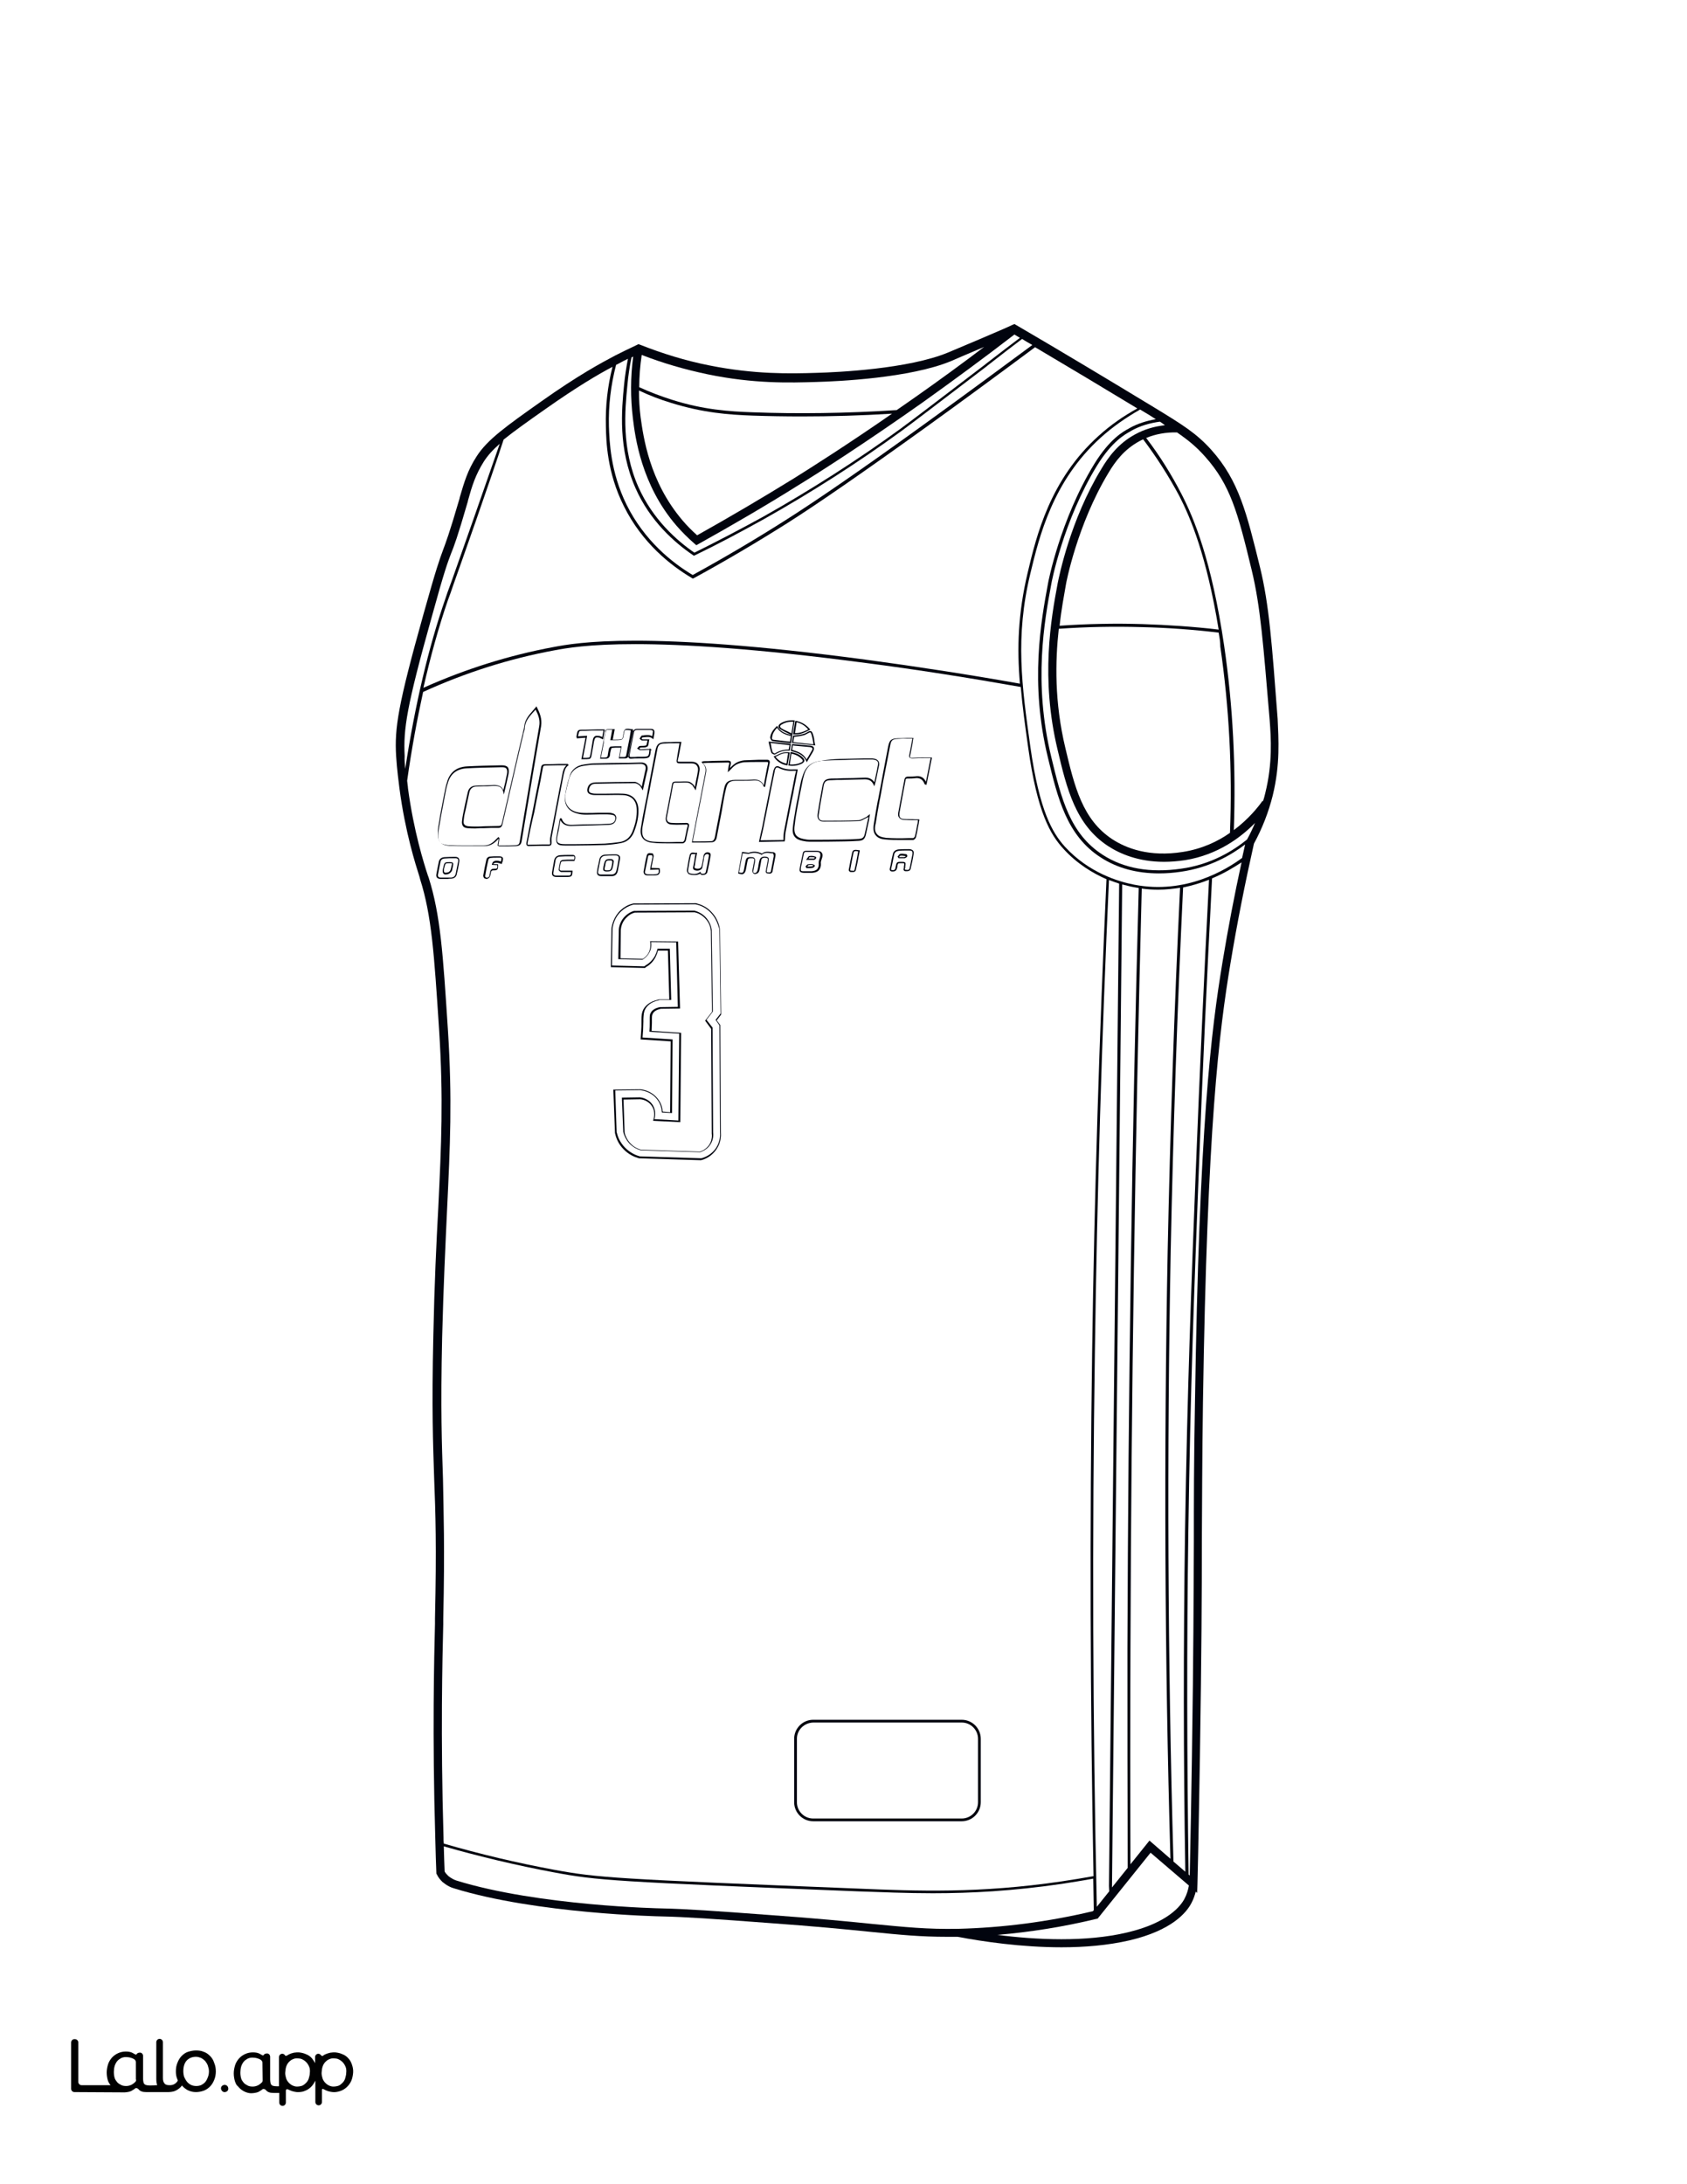 <?xml version="1.0" encoding="utf-8"?>
<!-- Generator: Adobe Illustrator 26.1.0, SVG Export Plug-In . SVG Version: 6.00 Build 0)  -->
<svg version="1.1" id="Layer_1" data-layer="Layer_1" xmlns="http://www.w3.org/2000/svg" xmlns:xlink="http://www.w3.org/1999/xlink" x="0px" y="0px"
	 viewBox="0 0 612 792" style="enable-background:new 0 0 612 792;" xml:space="preserve">
<rect x="0" y="0" width="612" height="792" fill="#808080" stroke="none"/>
<style type="text/css">
	.st0{fill:#01040E;}
	.st1{fill:#FFFFFF;}
	.st2{fill:none;stroke:#01040E;stroke-width:0;stroke-linecap:round;stroke-linejoin:round;}
	.st3{fill:#010101;}
</style>
<g id="Black">
	<rect id="black" x="21.5" y="23.4" class="st0" width="575.8" height="751.4"/>
</g>
<g id="Color">
	<path class="st1" d="M288.8,279.5l-0.2,0c-0.3,0-0.6,0-0.9,0c-1.8,0.1-3.5-0.2-5.1-1c-0.3-0.2-0.5-0.2-0.7-0.2c-0.1,0-0.1,0-0.2,0
		c-0.2,0.1-0.3,0.3-0.5,0.7c-0.1,0.3-0.2,0.6-0.2,0.9l-1.2,5.9c-0.8,3.9-1.5,7.8-2.3,11.6c-0.3,1.7-0.7,3.5-1.1,5.2
		c-0.2,0.7-0.3,1.4-0.5,2.1l8.3-0.1c0-0.3,0-0.6,0-0.8c0-0.8,0.1-1.5,0.2-2.2c0.7-3.8,1.5-7.7,2.2-11.4c0.3-1.7,0.7-3.3,1-5
		c0.3-1.4,0.5-2.7,0.8-4.1L288.8,279.5z"/>
	<path class="st1" d="M281.8,274.2c-0.2,0.1-0.3,0.2-0.5,0.2c1,1.3,2.5,2.2,4,2.5l0.6-3.8C284.4,272.9,283.1,273.5,281.8,274.2z"/>
	<path class="st1" d="M292.6,275.4c0.2-0.3,0.3-0.6,0.5-0.8c0.5-0.9,1-1.7,1.5-2.6c0.1-0.2,0.2-0.5,0.1-0.7
		c-0.1-0.2-0.4-0.3-0.8-0.4c-1.1-0.1-2.2-0.2-3.3-0.3c-0.7-0.1-1.5-0.1-2.2-0.2l-0.8-0.1l-0.2,1.6
		C289.3,272.5,291.4,273.1,292.6,275.4z"/>
	<path class="st1" d="M399.3,158.7c-17.4,15.7-22.3,35.9-25.5,49.2c-5.6,23.2-3.1,40.8,0,63c3.3,23.2,8,31.1,12.5,36.1
		c8.7,9.5,19.5,12.7,25.2,13.8c18.7,3.6,33.4-5.5,39.1-9.7c0.4-1.6,0.7-3.3,1.1-4.9c-5,3.8-12.8,8.4-23.3,9.9
		c-2.7,0.4-5.3,0.6-7.9,0.6c-8.1,0-15.2-1.9-21.2-5.8c-12.3-7.9-15.6-21.5-19.1-36c-6.7-27.3-2.5-49.9,0-63.4
		c0-0.2,4.4-23.1,16.8-43.3c5.6-9.1,10.6-11.8,12.5-12.8l0.3-0.2c2.9-1.6,6.1-2.6,9.5-3.2c-0.7-0.4-1.4-0.9-2.2-1.4
		c-1.2-0.7-2.3-1.4-3.5-2.1C408.5,151.4,403.6,154.8,399.3,158.7z"/>
	<path class="st1" d="M442.1,229.4c-9.2-1.1-18.6-1.8-27.9-2c-10-0.3-20.1-0.1-30.1,0.6c-1.3,11.8-1.6,26.6,2.4,43.3
		c3.3,13.9,6.2,25.9,17,33c4.9,3.2,13.3,6.6,25.7,4.6c6.9-1.1,12.6-3.8,17-6.9c0.9-22.8-0.3-45.5-3.5-67.5
		C442.7,232.7,442.4,231.1,442.1,229.4z"/>
	<path class="st1" d="M290.6,276.5c0.4-0.2,0.6-0.4,0.6-0.6c0-0.2,0-0.3-0.2-0.5c-1-1.1-2.2-1.8-3.9-2.1l-0.6,3.9
		C288,277.3,289.3,277.1,290.6,276.5z"/>
	<path class="st1" d="M420.8,152.9c-3.7,0.5-7.2,1.5-10.4,3.3l-0.3,0.2c-1.8,1-6.6,3.5-12.1,12.4c-12.3,20-16.6,42.7-16.6,42.9
		c-2.5,13.4-6.6,35.8,0,62.9c3.6,14.9,6.7,27.7,18.7,35.4c7.6,4.9,17.1,6.6,28.3,5c11.1-1.5,19.2-6.7,24-10.6c1.1-2,2-3.9,2.9-6
		c-5.1,5.2-13.5,11.6-25.4,13.5c-2.7,0.4-5.2,0.6-7.6,0.6c-9.3,0-16-2.9-20.3-5.7c-11.8-7.7-15-20.8-18.3-34.8
		c-6.3-26.1-2.4-47.7,0-60.5l0,0c0.5-2.5,4.6-23,15.8-41.4c2.6-4.4,6.2-9.3,12.3-12.6c3.3-1.8,6.9-2.9,10.8-3.3
		C422,153.7,421.4,153.3,420.8,152.9z"/>
	<path class="st1" d="M414.7,159.3c-0.5,0.2-1,0.5-1.4,0.7c-5.5,3-8.7,7.3-11.2,11.5c-11.4,18.9-15.4,40.2-15.4,40.4
		c-0.7,4.1-1.7,9.2-2.3,15c10-0.7,20.1-0.9,30-0.6c9.2,0.3,18.5,0.9,27.7,2c-4.4-26.9-10.2-40.5-14.3-48.5
		C424,172.7,419.6,165.8,414.7,159.3z"/>
	<path class="st1" d="M328.4,314.3c0,0.1,0,0.2,0,0.3c0,0.1,0,0.2-0.1,0.3c0,0.1-0.1,0.3,0,0.4c0,0,0.1,0.1,0.3,0.1l0.1,0
		c0.7,0.1,1.1,0.1,1.3-0.6l0.1-0.5c0.3-1.5,0.6-3,0.9-4.5c0.1-0.5,0-0.9-0.1-1.1c-0.2-0.2-0.5-0.3-1.1-0.3c-0.4,0-0.8,0-1.2,0
		c-0.8,0-1.6,0-2.5,0.1c-0.9,0.1-1.5,0.5-1.7,1.3c-0.3,1.3-0.5,2.6-0.8,3.9l-0.3,1.3c0,0.2,0,0.3,0,0.4c0.1,0.1,0.2,0.1,0.4,0.1
		c0.8,0.1,1.1-0.2,1.2-1.1c0.3-1.7,0.4-1.9,1.9-1.9l0,0c0.8,0,1.2,0,1.5,0.2S328.5,313.4,328.4,314.3z M328.2,311.2l-2.2,0l-0.4-0.6
		l0.2-0.2c0.1-0.1,0.2-0.2,0.2-0.3c0.2-0.2,0.4-0.5,0.7-0.5c0.6-0.1,1.2,0,1.8,0.1l0.4,0.1l0.1,0.1c0.1,0.1,0.2,0.5,0.1,0.7
		c-0.1,0.2-0.3,0.3-0.5,0.4c0,0-0.1,0-0.1,0.1C328.3,311.2,328.2,311.2,328.2,311.2z"/>
	<path class="st1" d="M328.5,310.4l-0.2,0c-0.6-0.1-1.1-0.2-1.7-0.1c-0.1,0-0.3,0.2-0.4,0.4c0,0-0.1,0.1-0.1,0.1l0,0l1.9,0
		c0,0,0.1,0,0.1,0c0,0,0.1,0,0.1-0.1c0.1,0,0.2-0.1,0.2-0.1C328.6,310.5,328.5,310.5,328.5,310.4z"/>
	<path class="st1" d="M289.1,630.5v23c0,3.2,2.6,5.9,5.9,5.9h53.9c3.2,0,5.9-2.6,5.9-5.9v-23c0-3.2-2.6-5.9-5.9-5.9H295
		C291.7,624.7,289.1,627.3,289.1,630.5z"/>
	<path class="st1" d="M309.1,315.7c0.6,0.1,0.8,0.1,0.9-0.3c0.4-1.6,0.7-3.2,1-4.9c0.1-0.6,0.2-1.2,0.3-1.8
		c-0.4-0.1-0.7-0.1-0.9-0.1c-0.6,0-0.7,0.3-0.8,0.8c-0.4,1.9-0.8,3.8-1.1,5.6c0,0.2-0.1,0.5,0,0.6c0,0.1,0.2,0.1,0.3,0.1
		C308.8,315.7,309,315.7,309.1,315.7z"/>
	<path class="st1" d="M318.1,302.4c0.6,0.8,1.7,1.2,3.3,1.4c2.7,0.2,5.5,0.2,8.1,0.1c0.6,0,1.2,0,1.8,0c0.1,0,0.5-0.4,0.6-0.6
		c0.3-1.3,0.6-2.7,0.8-4l0.2-0.9c0-0.2,0.1-0.5,0.1-0.8c0-0.1,0-0.1,0-0.2l-0.2,0c-0.3,0-0.6,0-0.8,0c-1.3,0-2.6,0-3.9-0.1
		c-0.9,0-1.5-0.3-1.9-0.8c-0.4-0.5-0.5-1.1-0.3-2c0.4-2.2,0.8-4.3,1.2-6.5c0.3-1.8,0.7-3.5,1-5.3c0.2-1,0.8-1.1,1.4-1.1l0.4,0
		c0.7,0,1.4,0,2.1-0.1c1.9-0.3,3.2,0.4,3.9,2l1.7-8.6l-0.2,0c-0.3,0-0.5,0-0.7,0l-1.3,0c-1.4,0-2.9,0-4.3,0.1c-0.4,0-0.8,0-1.1-0.3
		c-0.2-0.2-0.2-0.6-0.1-1.1c0.3-1.4,0.5-2.7,0.8-4.2c0.1-0.5,0.2-1,0.3-1.6l-1.5,0c-1.3,0-2.5,0-3.6,0.1c-2.2,0.1-2.6,0.4-3,2.6
		c-0.5,2.4-0.9,4.8-1.4,7.2c-0.8,3.9-1.5,7.8-2.2,11.7l-0.2,0.9c-0.5,2.7-1,5.5-1.4,8.2C317.2,300.4,317.4,301.6,318.1,302.4z"/>
	<path class="st1" d="M296,308.9l-0.7,0c-1,0-1.9,0-2.9,0c0,0,0,0,0,0c-0.5,0-0.7,0.2-0.8,0.7c-0.2,1-0.4,2-0.6,2.9l-0.2,0.9
		c-0.3,1.3-0.4,2-0.2,2.3c0.2,0.3,1,0.2,2.3,0.2h0c0.2,0,0.4,0,0.5,0c0.4,0,0.8,0,1.1,0c0.9-0.1,1.6-0.3,2-0.8
		c0.4-0.5,0.6-1.2,0.5-2.2c0-0.5,0.1-1,0.3-1.5c0.4-1,0.4-1.7,0.1-2.1C297.4,309.1,296.9,308.9,296,308.9z M295.6,314
		c-0.1,0.4-0.5,0.6-0.9,0.7c-0.5,0.1-0.9,0.1-1.4,0.1c-0.2,0-0.4,0-0.6,0l-0.1,0l-0.4-0.6l0.1-0.1c0.1-0.1,0.1-0.2,0.2-0.2
		c0.2-0.3,0.4-0.5,0.7-0.5c0.7-0.1,1.5-0.2,2.1,0.2C295.6,313.6,295.6,313.9,295.6,314z M296.1,311.1c-0.1,0.3-0.4,0.6-0.8,0.7
		c-0.5,0-0.9,0-1.5,0c-0.3,0-0.5,0-0.9,0l-0.5,0l0.3-0.4c0.1-0.1,0.2-0.3,0.3-0.4c0.2-0.3,0.4-0.6,0.6-0.6c0.8-0.1,1.5-0.1,2.1,0.2
		C296,310.6,296.1,310.8,296.1,311.1z"/>
	<path class="st1" d="M295,313.8c-0.4-0.3-1.1-0.2-1.7-0.1c-0.1,0-0.2,0.2-0.3,0.3c0,0.1-0.1,0.1-0.1,0.1l0,0.1c0,0,0.1,0,0.1,0
		c0.2,0,0.5,0,0.7,0c0.3,0,0.7,0,1-0.1c0.2,0,0.4-0.2,0.4-0.3C295.1,313.8,295,313.8,295,313.8z"/>
	<path class="st1" d="M293.7,310.8c0,0-0.2,0.2-0.3,0.4c0,0,0,0,0,0.1c0.1,0,0.3,0,0.4,0c0.5,0,1,0,1.4,0c0.2,0,0.4-0.2,0.4-0.3
		c-0.3-0.2-0.7-0.2-1-0.2C294.3,310.8,294,310.8,293.7,310.8z"/>
	<path class="st1" d="M334.6,146c-20.4,14.4-36.9,25-44.9,29.9c-11.8,7.4-24,14.5-36.2,21.3l-0.9,0.5l-0.8-0.7
		c-2.3-2-4.4-4.1-6.4-6.4c-12.8-14.8-15-32.3-15.8-38.9c-0.9-7.4-0.9-14.9,0.1-22.4c-0.2,0.1-0.4,0.2-0.6,0.3
		c-0.7,3.3-1.2,6.7-1.5,10.1c-0.9,9.1-2.2,22.9,4,36.9c5.2,11.7,13.9,19.4,20.3,23.8c8.3-4.1,16.7-8.5,24.9-13
		c17.1-9.6,34.3-20.6,49.7-31.8c4.5-3.3,13.4-10.1,31.1-23.6l0.1-0.1c4.9-3.8,9.1-7,12.3-9.4c-0.7-0.4-1.3-0.8-2-1.2
		C357.1,129.7,345.8,138,334.6,146z"/>
	<path class="st1" d="M231.9,140.4c3.9,1.8,7.9,3.3,12,4.6c11.4,3.6,20.7,4.2,29.2,4.5c15.9,0.6,33.9,0.4,52.2-0.8
		c2.5-1.7,5-3.5,7.6-5.3c8.1-5.7,16.2-11.6,24.1-17.6c-6.3,2.7-11.1,4.7-11.9,5.1c-14.9,6.2-41.2,7.4-48.9,7.6
		c-9.6,0.3-22.8,0.7-39.6-2.8c-8.1-1.7-16.1-4-23.8-7C232.2,132.7,231.9,136.6,231.9,140.4z"/>
	<path class="st1" d="M255.8,333c-1.3-1.4-2.8-2-3.8-2.2l-21.7,0.1c-1.1,0.3-2,0.8-2.8,1.6c-1.8,1.6-2.2,3.6-2.3,4.7l-0.1,10.3
		l8.1,0.2c0.6-0.4,1.5-1.1,2.1-2.2c0.8-1.6,0.7-3.1,0.6-3.9l-0.1-0.3l10.2,0.1l0.7,24.3l-7,0.1c-1.4,0.3-2.5,0.9-2.9,1.8
		c-0.3,0.5-0.3,1-0.3,2.3c0,0.3,0,0.6,0,1c0,1-0.1,2-0.1,2.9l10.7,0.7l-0.3,32.4l-9.9-0.5l0.1-0.3c0.1-0.3,1-2.7-0.5-5
		c-1.5-2.3-4-2.5-4.3-2.5l-6,0.1l0.4,12c0.2,1,0.8,2.5,2.1,3.9c1.3,1.4,2.8,2,3.8,2.3l21.4,0.7c0.7-0.2,2.3-0.9,3.4-2.5
		c1.1-1.7,1-3.4,0.9-4.1l0-0.5l-0.2-37.4l-2.2-3l2.5-3.2l-0.4-29.3C257.8,336.5,257.4,334.6,255.8,333z"/>
	<path class="st1" d="M247.6,188.7c1.6,1.9,3.4,3.7,5.3,5.4c11.8-6.6,23.7-13.6,35.2-20.7c6.7-4.2,19.5-12.3,35.5-23.4
		c-11.2,0.7-22.2,1-32.8,1c-6.1,0-12.1-0.1-17.8-0.3c-8.6-0.3-17.9-1-29.5-4.6c-4-1.2-7.9-2.7-11.7-4.5c0,3.3,0.2,6.5,0.6,9.7
		C233.4,158.3,235.5,174.5,247.6,188.7z"/>
	<path class="st1" d="M221.6,312c-0.3,0-0.5,0-0.7,0c-0.9,0-1.1,0.3-1.3,1.5l0,0.2c-0.1,0.3-0.1,0.5-0.2,0.8c-0.1,0.5-0.1,0.7,0,0.9
		c0.1,0.1,0.4,0.2,0.8,0.2c1.1,0,1.3-0.2,1.5-0.8c0.2-0.6,0.3-1.2,0.4-1.9l0-0.2c0-0.2,0-0.4,0-0.4C222,312.1,221.9,312,221.6,312z"
		/>
	<path class="st1" d="M223.6,315.7c0.4-1.6,0.6-3,0.8-4.2c0.1-0.5,0-0.8-0.1-1c-0.2-0.2-0.5-0.3-0.9-0.3c-0.4,0-0.8,0-1.2,0
		c-0.8,0-1.7,0-2.7,0.1c-0.9,0.1-1.5,0.6-1.7,1.5c-0.1,0.5-0.2,1-0.3,1.5c-0.2,0.9-0.3,1.7-0.5,2.6c-0.1,0.4,0,0.7,0.1,0.9
		c0.2,0.2,0.5,0.3,0.9,0.3c0.4,0,0.9,0,1.3,0c0.2,0,0.4,0,0.6,0l0.5,0c0.5,0,0.9,0,1.4,0C222.8,317.1,223.4,316.6,223.6,315.7z
		 M222.6,312.7l0,0.2c-0.1,0.6-0.2,1.3-0.4,1.9c-0.3,1-0.9,1.2-2,1.2c0,0-0.1,0-0.1,0c-0.5,0-0.9-0.1-1.1-0.3
		c-0.3-0.3-0.2-0.8-0.1-1.3c0-0.3,0.1-0.5,0.2-0.8l0-0.2c0.4-1.7,0.8-2,2.6-1.9c0.4,0,0.6,0.2,0.8,0.4
		C222.7,312.1,222.7,312.4,222.6,312.7z"/>
	<path class="st1" d="M220.9,154.6c0.2,5.3,0.5,16.4,6.4,28.4c6.5,13.1,16.6,21.1,24,25.5c11.3-6.2,22.7-12.9,33.7-19.9
		c10.9-6.9,27.8-18.5,50.2-34.7c13-9.4,26.2-19.1,39.3-28.8c-1.2-0.7-2.5-1.4-3.7-2.2c-3.2,2.4-7.5,5.7-12.6,9.7l-0.1,0.1
		c-17.7,13.5-26.6,20.3-31.1,23.6c-15.5,11.3-32.7,22.3-49.8,31.9c-8.3,4.6-16.7,9.1-25.2,13.2l-0.3,0.1l-0.3-0.2
		c-6.6-4.5-15.6-12.3-20.9-24.4c-6.3-14.3-5-28.2-4.1-37.4c0.3-3.1,0.8-6.3,1.4-9.4c-1.1,0.5-2.2,1.1-3.3,1.7
		c-0.3,0.2-0.6,0.3-1,0.5C221.6,139.6,220.7,147.1,220.9,154.6z"/>
	<path class="st1" d="M181.1,311C181.1,311,181.1,311,181.1,311l-0.6,0c-0.1,0-0.3,0-0.4,0c-0.7,0-1.5,0-2.2,0.1
		c-0.3,0-0.7,0.4-0.7,0.6c-0.5,2-0.9,4.1-1.2,6c0,0.1,0.1,0.4,0.2,0.4c0.3,0.2,0.7,0.2,0.9,0c0.3-0.1,0.5-0.4,0.5-0.9
		c0-0.1,0-0.3,0.1-0.4c0-0.2,0.1-0.4,0.1-0.6c0.1-1,0.8-1.2,1.4-1.2c0.6,0,1,0,1.1-0.2c0.1-0.1,0.2-0.5,0.1-1.1l-2-0.1l0.1-0.3
		c0.1-0.4,0.3-0.8,0.7-1c0.6-0.3,1.5-0.3,2.5,0.1c0,0,0,0,0,0c0.1-0.2,0.1-0.3,0.1-0.5c0.1-0.3,0.1-0.7,0-0.9
		C181.8,311,181.6,311,181.1,311z"/>
	<path class="st1" d="M172.7,188.7c-3.8,10.8-6.3,18-8,22.7c-1,3-1.7,4.9-2.2,6.2c-3.3,9.6-6.3,20.3-8.9,31.8
		c15.2-6.8,31.1-11.8,47.3-14.8c8.1-1.5,32.9-6.1,113.2,4.6c18.5,2.5,37.4,5.4,55.9,8.7c-1.1-12.9-0.7-25.4,2.8-40.2
		c3.2-13.5,8.1-33.8,25.8-49.7c4.2-3.8,8.9-7.1,14-9.9c-12.2-7.4-24.6-14.8-37.1-22.2c-13.2,9.8-26.5,19.6-39.7,29.1
		c-22.4,16.1-39.3,27.8-50.2,34.7c-11.1,7-22.6,13.8-34,20l-0.3,0.1l-0.3-0.2c-7.6-4.5-18-12.6-24.7-26.1
		c-6.1-12.2-6.4-23.5-6.5-28.9c-0.2-7.3,0.6-14.5,2.4-21.6c-5.1,2.7-12.8,7.2-24.3,15.3c-6.7,4.7-11.6,8.2-15.2,11.1
		C180.4,166.5,176.9,176.6,172.7,188.7z"/>
	<path class="st1" d="M207.7,310.5C207.7,310.5,207.7,310.5,207.7,310.5l-1.1,0c-1.1,0-2.3,0-3.4,0.1c-1,0-1.6,0.6-1.7,1.6
		c-0.1,0.6-0.2,1.2-0.3,1.7c-0.2,0.8-0.3,1.5-0.4,2.3c-0.1,0.5-0.1,0.8,0.1,1c0.2,0.2,0.5,0.3,1,0.3c0.9,0,1.8,0,2.7,0l0.9,0
		c1.5,0,1.6,0,1.7-1.3c-0.2,0-0.5,0-0.7,0c-0.9,0-1.9,0-2.9,0c-0.2,0-0.5-0.2-0.7-0.4c-0.1-0.1-0.3-0.4-0.2-0.6
		c0.1-0.9,0.3-1.8,0.5-2.7c0.1-0.4,0.7-0.7,1.1-0.7c1-0.1,2-0.1,3-0.1c0.3,0,0.6,0,1,0c0-0.2,0.1-0.4,0.1-0.7c0-0.1,0-0.3-0.1-0.5
		C208,310.5,207.8,310.5,207.7,310.5z"/>
	<path class="st1" d="M433.8,424.4c1.4-35.2,3-70.6,4.8-105.4c-2.8,1.1-6,2.1-9.4,2.8c-2.1,43.7-3.6,88.1-4.5,131.9
		c-1.4,73.4-1.1,147.9,1,221.3l4.3,3.7c-0.7-41.2-0.7-82.7-0.1-123.5C430.7,504.4,432.2,465.6,433.8,424.4z"/>
	<path class="st1" d="M402.3,683.9l3.7-363.5c-1.2-0.4-2.4-0.8-3.7-1.3c-2.6,56.7-4.3,114.2-5.1,170.9c-1,66.8-0.8,134.5,0.7,201.4
		l4.5-5.6L402.3,683.9z"/>
	<path class="st1" d="M251.6,313.6c0.2-1,0.4-2,0.5-3l0.2-0.9c-0.2,0-0.3,0-0.5,0c-0.2,0-0.4,0-0.5,0c-0.4,0-0.6,0.1-0.7,0.6
		c-0.4,1.7-0.7,3.4-1,5.4c0,0.3,0.3,0.9,0.4,0.9c1.4,0.4,2.6,0.5,3.8-0.3l0.3-0.2l0.1,0.3c0.2,0.5,0.4,0.5,1,0.4c0.1,0,0.2,0,0.2,0
		c0.2,0,0.5-0.3,0.6-0.5c0.4-1.7,0.8-3.6,1.2-6.1c0-0.1-0.1-0.4-0.2-0.4c-0.3-0.1-0.6-0.2-0.9,0c-0.3,0.1-0.5,0.4-0.6,0.8
		c-0.1,0.4-0.2,0.8-0.2,1.3c-0.2,0.8-0.3,1.7-0.5,2.6c-0.1,0.4-0.3,0.7-0.7,0.9c-0.5,0.3-1.2,0.4-1.9,0.2c-1-0.3-0.8-1-0.7-1.5
		C251.6,313.8,251.6,313.7,251.6,313.6z"/>
	<path class="st1" d="M409,597.6c0.3-91.4,1.6-184.1,4.1-275.6c-0.6-0.1-1.1-0.2-1.7-0.3c-1.2-0.2-2.7-0.6-4.3-1l-3.7,363.7l5.7-7.1
		C409,650.8,409,624,409,597.6z"/>
	<path class="st1" d="M291.6,281.4c-0.2,0.7-0.4,1.4-0.5,2.1c-0.6,3.2-1.4,6.8-2,10.3l0,0.1c-0.4,2-0.7,4.1-0.9,6.1
		c-0.2,2.4,0.7,3.7,3.2,4.2c0.9,0.2,1.6,0.3,2.3,0.3c0,0,0,0,0,0c4.1,0,8.4,0,12.7-0.1c1.7,0,3.4-0.1,5-0.2l0.1,0
		c1.4-0.1,1.9-0.5,2.2-1.8c0.4-1.8,0.8-3.6,1.2-5.4c0.1-0.3,0.1-0.5,0.1-0.8c-0.2,0.1-0.3,0.3-0.5,0.3c-0.3,0.1-0.5,0.3-0.8,0.4
		c-0.7,0.4-1.4,0.8-2.1,0.8c-4.4,0.2-8.7,0.2-12.8,0.2c-0.8,0-1.4-0.2-1.8-0.7c-0.4-0.5-0.5-1.1-0.4-2c0.3-2.2,0.7-4.4,1.1-6.6
		c0.2-1.1,0.4-2.2,0.6-3.3c0.4-2.3,1.1-2.9,3.4-3c1.3,0,2.6,0,3.9-0.1c2.5,0,5.1-0.1,7.7-0.2c1.4-0.1,2.8,0.1,3.9,1.6
		c0.1-0.5,0.2-0.9,0.3-1.4c0.4-1.6,0.7-3.2,1-4.9c0.2-1-0.2-1.6-1.3-1.8c-0.3-0.1-0.7-0.1-1-0.1c-0.1,0-0.2,0-0.3,0l-2.1,0
		c-3,0-6.1,0.1-9.2,0.2c-1.8,0-4.2,0.1-6.7,0.3c-3.2,0.3-5.3,2-6.2,5.1L291.6,281.4z"/>
	<path class="st1" d="M280.1,309.4l-0.3,0c-1.3-0.2-2.5-0.3-3.4,0.5l-0.1,0.1l-0.1-0.1c-1.5-0.8-3-0.8-4.6-0.3l-0.1,0l-2.1-0.2
		l-1.3,6.9c0.6,0.2,1,0.2,1.3,0.1c0.2-0.1,0.4-0.5,0.5-1.1l0.5-2.7c0.3-1.6,0.6-1.9,2.3-1.8c0.5,0,0.8,0.1,1,0.4
		c0.2,0.2,0.3,0.6,0.2,1.1l0,0.2c-0.2,1-0.4,2.1-0.6,3.1c-0.1,0.5,0,0.8,0.1,0.9c0.2,0.1,0.5,0.1,0.9-0.1c0.2-0.1,0.4-0.5,0.5-0.8
		c0.2-0.7,0.3-1.4,0.4-2.1c0.1-0.6,0.2-1.2,0.4-1.7c0.2-0.9,1.2-1.4,2.5-1.1c1,0.2,0.8,1,0.7,1.5c0,0.1,0,0.1,0,0.2
		c-0.1,0.6-0.2,1.1-0.3,1.6c-0.1,0.5-0.2,1-0.3,1.5c0,0.1,0,0.2,0,0.2c0,0.2-0.1,0.4,0,0.5c0,0,0.1,0.1,0.2,0.1
		c0.8,0.1,1.2,0.1,1.3-0.5l0-0.1c0.3-1.7,0.7-3.5,1-5.2c0-0.2,0-0.5-0.1-0.7C280.5,309.5,280.4,309.4,280.1,309.4z"/>
	<path class="st1" d="M257.9,331c-1.8-1.9-3.8-2.7-5.2-3l-0.4-0.1l-22.5,0.1l-0.3,0.1c-1.5,0.4-2.9,1.2-4,2.2
		c-2.5,2.2-3.1,5-3.3,6.5l0,0.1l-0.2,13.2l11.7,0.3l0.6-0.4c1-0.6,2.3-1.6,3.3-3.4c0.4-0.8,0.7-1.6,0.9-2.4l0-0.2l4.5,0l0.5,18.6
		l-4.3,0l-0.2,0.1c-3,0.6-4.3,2.1-4.9,3.2c-0.6,1.1-0.6,2.1-0.7,3.6l0,1c0,1-0.1,2.1-0.1,3.1l-0.2,2.6l10.9,0.7l-0.2,26.7l-3.7-0.2
		l0-0.2c-0.1-1.4-0.5-2.8-1.3-4c-2.2-3.4-5.8-3.8-6.5-3.9l-0.1,0l-9,0.1l0.5,15.2l0.1,0.2c0.3,1.4,1.1,3.4,2.9,5.3
		c1.8,1.8,3.7,2.7,5.1,3.1l0.3,0.1l22.3,0.7l0.4-0.1c1.2-0.4,3.4-1.3,5-3.7c1.5-2.3,1.5-4.7,1.4-5.8l-0.2-38.6l-1.4-2l1.8-2.3
		l-0.4-30.5C260.6,335.8,260,333.2,257.9,331z M258.5,372.6l0.2,38c0.1,0.7,0.2,2.6-1,4.4c-1.2,1.9-3,2.5-3.7,2.8l0,0l0,0l-21.6-0.7
		c-1.1-0.3-2.6-1-4-2.4c-1.4-1.5-2-3.1-2.3-4.2l-0.5-12.5l6.5-0.1c0.3,0,3.1,0.3,4.7,2.8c1.3,2.1,0.9,4.3,0.6,5.1l8.7,0.5l0.3-31.5
		l-10.8-0.7l0-0.2c0.1-1,0.1-2.1,0.1-3.2c0-0.4,0-0.7,0-1c0-1.4,0-1.9,0.4-2.5c0.5-1,1.7-1.7,3.3-2l6.5-0.1l-0.6-23.4l-9.1-0.1
		c0.1,0.9,0.2,2.4-0.7,3.9c-0.7,1.3-1.7,2-2.4,2.5l-0.1,0l-8.7-0.2l0.2-10.8c0.1-1.2,0.6-3.3,2.5-5c0.9-0.8,1.9-1.4,3-1.7l0.1,0
		l21.8-0.1c1.1,0.3,2.7,0.9,4.1,2.4c1.6,1.7,2.1,3.7,2.2,4.7l0.4,29.5l-2.3,3L258.5,372.6z"/>
	<path class="st1" d="M236.1,313.8c0.2-1.1,0.4-2.1,0.6-3c0-0.2-0.1-0.6-0.2-0.7c-0.1,0-0.2,0-0.3,0c-0.2,0-0.3,0-0.5,0
		c-0.3,0-0.5,0.1-0.6,0.5c-0.3,1.7-0.7,3.4-1,5L234,316c-0.1,0.3,0,0.6,0.1,0.7s0.3,0.2,0.7,0.3c0.9,0,1.9,0.1,2.8,0
		c0.6,0,1-0.1,1.2-0.4c0.2-0.2,0.2-0.6,0.1-1.3l-3.1,0.1l0.1-0.3C235.9,314.6,236,314.2,236.1,313.8z"/>
	<path class="st1" d="M424.6,674c-2.1-73.1-2.4-147.3-1-220.4c0.9-43.7,2.4-88,4.5-131.7c-2.5,0.4-5.2,0.7-7.9,0.7
		c-1.9,0-3.9-0.1-6-0.4c-2.4,91.4-3.8,184-4.1,275.4c-0.1,25.9-0.1,52.3,0,78.4l6.9-8.6L424.6,674z"/>
	<path class="st1" d="M160.8,587.1l0,1.9c-0.3,12-1,40.3,0.1,77.3c0,0.7,0,1.5,0.1,2.2c13.1,3.8,26.6,7,40.1,9.5
		c15.8,2.9,22,3.3,109.9,6.8c21.7,0.9,44.2,1.8,74.1-2.6c3.9-0.6,7.8-1.2,11.6-1.9c-1.2-63.2-1.4-127.1-0.5-190.2
		c0.8-56.9,2.6-114.5,5.2-171.3c-5-2.2-10.7-5.6-15.6-11c-4.7-5.1-9.5-13.1-12.8-36.7c-1.1-7.8-2.1-15-2.7-22
		c-18.7-3.3-37.6-6.3-56.2-8.7c-80.2-10.6-104.8-6.1-112.9-4.6c-16.3,3-32.4,8.1-47.7,15.1c-2.2,10-4.2,20.8-5.8,32.2
		c0.1,1.2,0.3,2.1,0.3,2.7c2.1,15.7,5.8,27.3,7.2,31.6l0.3,0.8c4.3,13.6,5.2,27.6,7,55.4c1.6,25,0.8,41.7-0.3,64.7
		c-0.6,12.9-1.3,27.4-1.8,46.5c-0.6,26.5-0.1,39.2,0.3,51.4C160.9,548.2,161.4,560.8,160.8,587.1z M182.4,312.1
		c0,0.2-0.1,0.4-0.2,0.6c0,0.1-0.1,0.2-0.1,0.3l-0.1,0.3l-0.3-0.1c-1-0.4-1.8-0.5-2.4-0.2c-0.2,0.1-0.3,0.2-0.4,0.3l1.8,0.1l0,0.2
		c0,0.9,0,1.4-0.3,1.7c-0.3,0.3-0.8,0.3-1.4,0.3c-0.6,0-0.8,0.2-0.9,0.7c0,0.2-0.1,0.4-0.1,0.6c0,0.1-0.1,0.2-0.1,0.4
		c-0.1,0.6-0.4,1-0.8,1.2c-0.2,0.1-0.4,0.2-0.6,0.2c-0.2,0-0.5-0.1-0.7-0.2c-0.3-0.1-0.5-0.7-0.5-1c0.3-1.8,0.7-3.9,1.2-6
		c0.1-0.4,0.7-0.9,1.2-0.9c0.9-0.1,1.8-0.1,2.7-0.1l0.6,0c0.6,0,1,0.1,1.2,0.3C182.6,311.1,182.5,311.5,182.4,312.1z M208.7,311.1
		c0,0.3-0.1,0.5-0.2,0.7l-0.1,0.4l-0.2,0c-0.4,0-0.8,0-1.1,0c-1,0-2,0-3,0.1c-0.2,0-0.6,0.2-0.6,0.4c-0.3,0.9-0.4,1.7-0.5,2.6
		c0,0.1,0.3,0.4,0.5,0.4c1,0,1.9,0,2.9,0c0.3,0,0.7,0,1,0l0.3,0l0,0.3c-0.1,1.8-0.3,2-2.2,2l-0.9,0c-0.6,0-1.3,0-2,0
		c-0.2,0-0.5,0-0.7,0c-0.7,0-1.2-0.2-1.4-0.5c-0.3-0.3-0.3-0.8-0.2-1.4c0.1-0.8,0.3-1.5,0.4-2.3c0.1-0.6,0.2-1.2,0.3-1.7
		c0.2-1.2,1-1.9,2.2-2c1.1-0.1,2.3-0.1,3.4-0.1l1.1,0c0.4,0,0.7,0.1,0.8,0.3C208.7,310.5,208.7,310.8,208.7,311.1z M220,317.7
		c-0.2,0-0.4,0-0.6,0c-0.3,0-0.6,0-0.8,0c-0.2,0-0.3,0-0.5,0c-0.6,0-1.1-0.2-1.3-0.5c-0.2-0.3-0.3-0.7-0.2-1.3
		c0.1-0.9,0.3-1.8,0.5-2.6c0.1-0.5,0.2-1,0.3-1.5c0.2-1.2,1-1.8,2.1-1.9c1.5-0.1,2.8-0.1,3.9-0.1c0.6,0,1,0.2,1.3,0.5
		c0.3,0.3,0.3,0.7,0.2,1.4c-0.2,1.2-0.5,2.6-0.8,4.2c-0.3,1.2-1,1.8-2.2,1.8c-0.5,0-1,0-1.4,0L220,317.7z M261.3,371.7l0.2,38.8
		c0.1,1.2,0.1,3.7-1.5,6.1c-1.7,2.6-4,3.6-5.3,4l-0.5,0.1l0,0l-22.4-0.7l-0.3-0.1c-1.4-0.4-3.5-1.3-5.3-3.2c-1.9-1.9-2.7-4.1-3-5.5
		l-0.1-0.3l-0.6-15.8l9.6-0.1l0.1,0c0.7,0,4.6,0.5,6.9,4.1c0.8,1.2,1.2,2.5,1.3,4l2.7,0.2l0.2-25.7l-10.9-0.7l0.2-3.1
		c0.1-1,0.1-2,0.1-3.1l0-0.9c0-1.6,0.1-2.6,0.7-3.8c0.7-1.2,2.1-2.8,5.3-3.5l0.3-0.1l3.8,0l-0.5-17.7l-3.6,0
		c-0.2,0.8-0.5,1.6-0.9,2.4c-1,1.9-2.4,3-3.5,3.6L234,351l-12.4-0.3l0.2-13.9c0.2-1.5,0.9-4.5,3.4-6.8c1.2-1.1,2.6-1.9,4.2-2.3
		l0.4-0.1l22.6-0.1l0.4,0.1c1.5,0.4,3.6,1.2,5.4,3.2c2.2,2.3,2.8,5,3,6.3l0,0.2l0.4,30.6l-1.6,2.1L261.3,371.7z M239.3,314.8l0,0.2
		c0.2,1,0.1,1.5-0.2,1.9c-0.3,0.4-0.7,0.5-1.6,0.5c-0.4,0-0.8,0-1.2,0c-0.5,0-1.1,0-1.6,0c-0.5,0-0.8-0.2-1-0.5
		c-0.2-0.3-0.3-0.7-0.2-1.1l0.1-0.5c0.3-1.7,0.6-3.4,1-5c0.2-1.1,1.1-1,1.6-0.9c0.1,0,0.2,0,0.3,0c0.1,0,0.2,0.1,0.3,0.1
		c0.2,0.2,0.4,0.8,0.3,1.1c-0.2,1-0.4,2-0.6,3.1c-0.1,0.3-0.1,0.6-0.2,1L239.3,314.8z M252.4,314.9c0.6,0.2,1.2,0.1,1.6-0.1
		c0.2-0.1,0.4-0.4,0.5-0.6c0.2-0.8,0.4-1.7,0.5-2.5c0.1-0.4,0.2-0.9,0.2-1.3c0.1-0.5,0.4-1,0.8-1.2c0.4-0.2,0.9-0.2,1.4,0
		c0.3,0.1,0.5,0.7,0.4,1c-0.4,2.5-0.8,4.3-1.2,6.1c-0.1,0.4-0.6,0.8-1,0.9c-0.1,0-0.1,0-0.2,0c-0.4,0.1-1.1,0.2-1.4-0.4
		c-0.7,0.4-1.4,0.5-2.1,0.5c-0.6,0-1.3-0.1-1.9-0.3c-0.4-0.1-0.9-1-0.8-1.5c0.3-2,0.6-3.8,1-5.4c0.3-1.1,1.1-1,1.7-0.9
		c0.2,0,0.5,0.1,0.7,0l0.3,0l-0.3,1.5c-0.2,1-0.4,2-0.5,3c0,0.1,0,0.2-0.1,0.3C251.9,314.5,251.9,314.8,252.4,314.9z M281.3,310.5
		c-0.3,1.7-0.7,3.5-1,5.2l0,0.1c-0.2,1.2-1.2,1-1.8,0.9c-0.3,0-0.5-0.1-0.6-0.3c-0.2-0.3-0.1-0.6,0-0.9c0-0.1,0-0.1,0-0.2
		c0.1-0.5,0.2-1,0.3-1.5c0.1-0.5,0.2-1.1,0.3-1.6c0-0.1,0-0.1,0-0.2c0.1-0.6,0.1-0.8-0.4-0.9c-0.8-0.2-1.8-0.1-1.9,0.7
		c-0.1,0.6-0.2,1.1-0.3,1.7c-0.1,0.7-0.3,1.4-0.4,2.1c-0.1,0.4-0.4,1-0.8,1.1c-0.6,0.3-1.1,0.3-1.4,0c-0.3-0.3-0.4-0.7-0.3-1.4
		c0.2-1,0.4-2.1,0.6-3.1l0-0.2c0.1-0.3,0-0.5-0.1-0.6c-0.1-0.1-0.3-0.2-0.6-0.2c-1.5,0-1.5,0-1.8,1.4l-0.5,2.7
		c-0.2,0.8-0.4,1.2-0.8,1.5c-0.2,0.1-0.4,0.2-0.6,0.2c-0.3,0-0.7-0.1-1.2-0.2l-0.2-0.1l1.4-7.8l2.4,0.3c1.7-0.6,3.2-0.5,4.8,0.3
		c1.1-0.9,2.4-0.7,3.7-0.5l0.3,0c0.4,0,0.7,0.2,0.9,0.5C281.3,309.6,281.4,310,281.3,310.5z M285,301.7c-0.1,0.7-0.2,1.4-0.2,2.1
		c0,0.4,0,0.7-0.1,1.1l0,0.2l-9.4,0.2l0.1-0.3c0.2-0.8,0.3-1.6,0.5-2.4c0.4-1.7,0.8-3.5,1.1-5.2c0.8-3.9,1.5-7.8,2.3-11.6l1.2-5.9
		c0.1-0.3,0.1-0.7,0.3-1c0.2-0.6,0.5-0.9,0.8-1c0.4-0.2,0.9,0,1.3,0.2c1.5,0.7,3.1,1,4.8,0.9c0.3,0,0.6,0,0.9,0l0.8,0l-0.4,2.2
		c-0.3,1.4-0.5,2.8-0.8,4.1c-0.3,1.7-0.6,3.3-1,5C286.5,294,285.7,297.9,285,301.7z M287,272.7c1.9,0.3,3.4,1,4.5,2.3
		c0.3,0.4,0.3,0.7,0.3,0.9c-0.1,0.4-0.4,0.7-0.9,1c-1.1,0.5-2.2,0.8-3.4,0.8c-0.4,0-0.8,0-1.2-0.1l-0.3,0l0.8-4.9L287,272.7z
		 M286.9,272.3l0.4-2.5l1.3,0.1c0.7,0.1,1.5,0.1,2.2,0.2c1.1,0.1,2.2,0.2,3.3,0.3c0.6,0.1,1,0.3,1.1,0.6c0.1,0.2,0.2,0.6-0.1,1.2
		c-0.4,0.9-1,1.7-1.5,2.6c-0.2,0.4-0.5,0.8-0.7,1.2l-0.2,0.4l-0.2-0.4c-1.2-2.5-3.3-3.1-5.3-3.6L286.9,272.3z M285.7,277.5l-0.2,0
		c-1.8-0.2-3.7-1.4-4.7-3l-0.2-0.2l0.3-0.1c0.2-0.1,0.5-0.2,0.7-0.3c1.4-0.7,2.9-1.4,4.7-1.1l0.2,0L285.7,277.5z M355.8,630.5v23
		c0,3.8-3.1,6.9-6.9,6.9H295c-3.8,0-6.9-3.1-6.9-6.9v-23c0-3.8,3.1-6.9,6.9-6.9h53.9C352.7,623.6,355.8,626.7,355.8,630.5z
		 M297.1,315.5c-0.5,0.6-1.3,0.9-2.4,1c-0.4,0-0.8,0-1.2,0c-0.2,0-0.4,0-0.5,0l0,0l0,0c0,0,0,0,0,0l0-0.2l0,0.2c-0.4,0-0.7,0-1,0
		c-0.9,0-1.4-0.1-1.7-0.4c-0.4-0.4-0.2-1.1,0.1-2.7l0.2-0.9c0.2-1,0.4-1.9,0.6-2.9c0.1-0.8,0.5-1.1,1.3-1.1c1,0,2,0,2.9,0l0.7,0
		c1,0,1.7,0.2,2,0.7c0.4,0.5,0.4,1.3-0.1,2.6c-0.1,0.4-0.3,0.8-0.2,1.3C297.9,314,297.6,314.9,297.1,315.5z M308,314.9
		c0.3-1.8,0.7-3.7,1.1-5.6c0.3-1.2,0.8-1.3,2.6-1l0.2,0l0,0.2c-0.1,0.7-0.3,1.4-0.4,2c-0.3,1.7-0.6,3.3-1,4.9
		c-0.1,0.6-0.6,0.8-1,0.8c-0.2,0-0.3,0-0.5,0c-0.1,0-0.2,0-0.3,0c-0.3,0-0.5-0.1-0.6-0.3C307.8,315.7,307.9,315.3,308,314.9z
		 M328,313.1c-0.1-0.1-0.5-0.1-1.1-0.1l0,0c-1.2,0-1.2,0-1.4,1.5c-0.2,1-0.6,1.5-1.6,1.5c-0.1,0-0.1,0-0.2,0c-0.4,0-0.6-0.1-0.8-0.3
		c-0.1-0.2-0.2-0.4-0.1-0.8l0.3-1.3c0.2-1.3,0.5-2.6,0.8-3.9c0.2-1,1-1.6,2.1-1.7c1.3-0.1,2.6-0.1,3.7-0.1c0.7,0,1.2,0.2,1.5,0.5
		c0.3,0.3,0.3,0.8,0.2,1.5c-0.2,1.5-0.6,3.1-0.9,4.5l-0.1,0.5c-0.2,1.1-1.2,1-1.8,1l-0.1,0c-0.3,0-0.5-0.1-0.6-0.3
		c-0.2-0.2-0.1-0.6,0-0.8c0-0.1,0-0.2,0-0.2c0-0.1,0-0.2,0-0.3C328,313.7,328.1,313.2,328,313.1z M322.2,270.7
		c0.5-2.4,1.1-2.9,3.5-3c1.2,0,2.4,0,3.6-0.1l2.1,0l-0.1,0.3c-0.1,0.6-0.2,1.3-0.3,1.9c-0.3,1.5-0.5,2.8-0.8,4.2
		c-0.1,0.4,0,0.6,0,0.7c0.1,0.1,0.3,0.1,0.7,0.1c1.4-0.1,2.9-0.1,4.3-0.1l1.3,0c0.2,0,0.5,0,0.8,0l0.8,0l-2,9.9l-0.3-0.1
		c0,0-0.1,0-0.1,0c-0.1,0-0.2-0.1-0.3-0.2c-0.6-1.7-1.8-2.4-3.6-2.1c-0.7,0.1-1.4,0.1-2.1,0.1l-0.4,0c-0.5,0-0.8,0.1-0.8,0.7
		c-0.3,1.8-0.7,3.5-1,5.3c-0.4,2.2-0.8,4.3-1.2,6.5c-0.1,0.7,0,1.2,0.2,1.6c0.3,0.4,0.8,0.6,1.5,0.6c1.3,0.1,2.6,0,3.9,0.1
		c0.3,0,0.5,0,0.8,0l0.8,0l0,0.3c0,0.2,0,0.3-0.1,0.5c0,0.3-0.1,0.5-0.1,0.8l-0.2,0.9c-0.2,1.3-0.5,2.7-0.8,4c-0.1,0.4-0.7,1-1.1,1
		c-0.6,0-1.2,0-1.8,0c-0.9,0-1.8,0-2.7,0c-1.8,0-3.6,0-5.4-0.2c-1.7-0.1-2.9-0.6-3.6-1.5c-0.8-0.9-1-2.3-0.7-4.1
		c0.4-2.7,0.9-5.5,1.4-8.2l0.2-0.9c0.7-3.9,1.5-7.8,2.2-11.7C321.3,275.5,321.7,273.1,322.2,270.7z M304.5,275.2
		c3.1-0.1,6.2-0.1,9.2-0.2l2.1,0c0.5,0,1,0,1.4,0.1c1.3,0.3,1.9,1.1,1.7,2.4c-0.3,1.6-0.7,3.3-1,4.9c-0.2,0.7-0.3,1.4-0.5,2
		l-0.2,0.7l-0.3-0.6c-0.8-1.7-2.1-2-3.7-1.9c-2.6,0.1-5.2,0.1-7.7,0.2c-1.3,0-2.6,0-3.9,0.1c-2.1,0-2.6,0.5-2.9,2.6
		c-0.2,1.1-0.4,2.2-0.6,3.4c-0.4,2.2-0.8,4.4-1.1,6.6c-0.1,0.7,0,1.2,0.3,1.6c0.3,0.3,0.8,0.5,1.4,0.5c4.1,0,8.4,0,12.8-0.2
		c0.6,0,1.3-0.4,1.9-0.7c0.3-0.2,0.5-0.3,0.8-0.4c0.2-0.1,0.3-0.2,0.5-0.4c0.1-0.1,0.2-0.2,0.4-0.3l0.5-0.4l-0.1,0.6
		c0,0.2-0.1,0.4-0.1,0.6c0,0.3-0.1,0.6-0.1,0.9c-0.4,1.8-0.8,3.6-1.2,5.4c-0.4,1.6-1,2.1-2.7,2.2l-0.1,0c-1.7,0.1-3.4,0.2-5,0.2
		c-4.4,0.1-8.6,0.1-12.7,0.1c0,0,0,0,0,0c-0.7,0-1.5-0.1-2.4-0.3c-2.7-0.5-3.9-2-3.6-4.7c0.2-2.1,0.6-4.1,0.9-6.1l0-0.1
		c0.6-3.5,1.4-7.1,2-10.3c0.1-0.7,0.4-1.4,0.6-2.1l0.1-0.3c1-3.3,3.2-5.1,6.7-5.4C300.3,275.4,302.7,275.3,304.5,275.2z M295,266.5
		c0.3,0.8,0.4,1.7,0.5,2.5c0.1,0.4,0.1,0.7,0.2,1l0.1,0.3l-8.5-0.9l0.4-2.7l0.2,0c0.3,0,0.6-0.1,1-0.1c0.8-0.1,1.5-0.2,2.3-0.4
		c0.5-0.1,1-0.3,1.5-0.6c0.6-0.4,1.1-0.6,1.5-0.5C294.6,265.3,294.8,265.8,295,266.5z M288.8,261.4c2,0.4,3.7,1.4,5,3l0.2,0.2
		l-0.3,0.1c-1.5,0.8-3.1,1.6-5,1.6c-0.2,0-0.4,0-0.7,0l-0.3,0l0.8-4.9L288.8,261.4z M281.7,263.4l0.2-0.2l0.2,0.3
		c1.1,1.9,2.9,2.5,4.9,3l0.3,0.1l-0.2-0.1c-0.4-0.2-0.9-0.4-1.3-0.6c-0.9-0.4-1.8-0.9-2.6-1.4c-0.5-0.3-0.8-0.7-0.8-1.1
		c0-0.4,0.3-0.8,0.9-1.2c1.5-0.8,3-1.1,4.7-1l0.3,0l-0.9,5.4l0,0l-0.4,2.9l-1.8-0.2c-1.7-0.2-3.3-0.3-5-0.6
		c-0.4-0.1-0.8-0.9-0.8-1.3C279.6,265.7,280.6,264.5,281.7,263.4z M286.9,269.7l-0.4,2.5l-0.2,0c-1.7-0.1-3.4,0.3-5,1.3
		c-0.1,0-0.2,0.1-0.3,0.1c-0.1,0-0.3,0-0.4-0.1c-0.1,0-0.7-0.3-0.8-0.6c-0.3-0.9-0.5-1.8-0.7-2.7c-0.1-0.3-0.2-0.7-0.2-1l-0.1-0.3
		L286.9,269.7z M254.5,276.4l0.1-0.2l0.3-0.1c0.2,0,0.3-0.1,0.5-0.1c1,0,2,0,3.1-0.1c1.8,0,3.6-0.1,5.4-0.1c0.4,0,0.8,0,1.1,0.3
		c0.2,0.3,0.2,0.7,0.1,1c-0.1,0.4-0.2,0.9-0.3,1.4c0.1-0.1,0.2-0.2,0.3-0.3c0.6-0.6,1.2-1.1,1.8-1.5c1-0.6,2.1-0.9,3.1-1
		c1.7-0.1,3.5-0.1,5.2-0.2c1,0,1.9,0,2.9,0c0.4,0,0.8,0,1,0.3c0.2,0.3,0.2,0.7,0.1,1c-0.4,2-0.8,4-1.2,6c-0.1,0.8-0.3,1.5-0.4,2.3
		l0,0.2l-0.2,0c0,0-0.1,0-0.1,0c-0.1,0-0.3,0-0.3-0.2c-0.6-1.6-1.8-2.3-3.8-2.1c-1.3,0.1-2.6,0.1-3.9,0.1c-0.8,0-1.6,0-2.5,0
		c-2.2,0.1-2.9,0.7-3.4,2.8c-0.5,2-0.9,4.1-1.2,6.1c-0.1,0.8-0.3,1.5-0.4,2.3c-0.6,3.1-1.2,6.3-1.8,9.4c-0.2,1-0.8,1.6-1.6,1.7
		c-1.7,0.1-3.3,0.1-5,0.1c-0.7,0-1.4,0-2.1,0l-0.3,0l0.3-1.6c0.2-0.9,0.3-1.8,0.5-2.6l0.8-4.2c1.1-5.6,2.2-11.4,3.3-17.1
		c0.2-1.2,0-2.2-0.9-3.1c-0.1-0.1-0.2-0.2-0.3-0.4l-0.1-0.1C254.4,276.6,254.4,276.5,254.5,276.4z M241.3,269.1c1.2,0,2.5,0,3.8-0.1
		l2.1,0l-1,5.3c-0.1,0.3-0.1,0.6-0.2,0.8c-0.1,0.5-0.2,0.9-0.1,1c0.1,0.1,0.6,0.1,1.4,0.1l1.4,0c0.7,0,1.4,0,2.2,0
		c1,0,1.8,0.3,2.3,0.9c0.5,0.6,0.7,1.3,0.6,2.2c-0.2,1.3-0.4,2.5-0.7,3.8c-0.1,0.5-0.2,1-0.3,1.6c-0.1,0.3-0.1,0.5-0.2,0.8l-0.2,1.1
		L252,286c-0.1-0.2-0.2-0.4-0.4-0.6c-0.2-0.4-0.4-0.7-0.6-0.8c-0.6-0.5-1.1-0.8-1.5-0.8c-1-0.1-2,0-3,0c-0.5,0-1.1,0-1.6,0
		c-0.4,0-0.6,0.2-0.7,0.6c-0.2,1.3-0.5,2.5-0.7,3.8c-0.5,2.6-1,5.2-1.5,7.8c-0.2,0.9-0.1,1.4,0.2,1.8c0.3,0.4,0.9,0.6,1.8,0.6
		c1.6,0.1,3.3,0,4.8,0c0.4,0,0.8,0,1,0.3c0.2,0.2,0.2,0.6,0.1,1c-0.2,0.7-0.3,1.5-0.5,2.2c-0.2,0.9-0.4,1.9-0.6,2.9
		c-0.1,0.4-0.7,1-1.1,1c-0.8,0-1.5,0-2.3,0c-1.1,0-2.2,0-3.4,0c-1.7,0-3.4,0-5-0.2c-1.8-0.1-3.1-0.7-3.8-1.6c-0.8-1-1-2.4-0.6-4.4
		c0.5-3.3,1.2-6.6,1.8-9.7c0.2-0.9,0.4-1.8,0.5-2.7c0.7-3.5,1.3-7,2-10.5l0.9-4.7C238.3,269.8,239,269.2,241.3,269.1z M231.1,264.3
		c0.8,0,1.6,0,2.4,0c0.9,0,1.7,0,2.6,0c0,0,0,0,0,0c0.6,0,0.9,0.1,1.1,0.4c0.3,0.3,0.2,0.8,0.2,1.2c-0.1,0.4-0.1,0.8-0.2,1.2l-0.2,1
		l-0.3-0.3c-0.8-0.7-1.8-0.6-2.7-0.5c-0.3,0-0.6,0.1-1,0.1c0,0-0.1,0.3-0.2,0.4c0,0.1-0.1,0.1-0.1,0.1c0,0,0,0,0.1,0
		c0.1,0.1,0.3,0.2,0.4,0.2c0.4,0,0.9,0,1.4,0c0.2,0,0.5,0,0.7,0l0.3,0l-0.1,0.3c0,0.2-0.1,0.4-0.1,0.6c-0.1,0.5-0.1,1-0.3,1.4
		c-0.1,0.4-0.8,0.5-1,0.6c-0.6,0.1-1.2,0-1.8,0.1c-0.1,0-0.2,0.2-0.3,0.3c0,0,0,0,0,0.1c0,0,0,0,0,0c0.1,0.1,0.2,0.2,0.3,0.2
		c0,0,0,0,0,0c0.9,0,1.8-0.1,2.7-0.1l0.7,0l0-0.3l0.8,0.7l-0.4,0c-0.2,2.8-0.5,3-3.4,3l-1.2,0c-0.8,0-1.7,0-2.5,0.1c0,0-0.1,0-0.1,0
		c-0.3,0-0.6,0-0.8-0.3c-0.2-0.3-0.2-0.7-0.1-1c0.4-1.9,0.8-3.8,1.1-5.8l0.5-2.5C229.8,264.7,230.3,264.3,231.1,264.3z M220.8,264.4
		c0.4,0,0.7,0,1.2,0c0.2,0,0.4,0,0.7,0l0.3,0l-0.7,3.8c0.2,0,0.4,0,0.7,0c0.8,0,1.7,0,2.4-0.1c0.1,0,0.4-0.3,0.5-0.6
		c0.1-0.3,0.2-0.7,0.2-1.1c0.1-0.4,0.1-0.7,0.2-1.1c0.1-0.3,0.4-1,0.9-1c0.6-0.1,1.3,0,1.9,0.1l0.4,0l0.1,0.1
		c0.1,0.2,0.1,0.7,0.1,0.8c-0.3,1.5-0.6,2.9-0.8,4.4c-0.3,1.4-0.5,2.7-0.8,4.1c-0.1,0.8-0.6,1.2-1.3,1.2l-2.3,0l0.7-3.9l-0.7,0
		c-0.9,0-1.7,0-2.5,0.1c-0.1,0-0.2,0.2-0.3,0.4c-0.2,0.8-0.4,1.5-0.4,2.1c-0.1,1-0.7,1.4-1.6,1.4c-0.3,0-0.7,0-1.1,0l-0.9,0l1-5.2
		c0.1-0.5,0.2-0.9,0.3-1.4c0.2-1,0.4-2,0.6-3C219.4,264.8,219.9,264.4,220.8,264.4z M209.1,267.3c0-0.3,0.1-0.5,0.1-0.7
		c0.3-1.8,0.4-2,2.1-2c0.3,0,0.6,0,1,0c1.5,0,3-0.1,4.4-0.1l1.2,0c0.2,0,0.5,0,0.8,0l0.7,0l-0.6,3.6l-0.3-0.1
		c-0.1-0.1-0.3-0.1-0.4-0.2c-0.2-0.1-0.4-0.2-0.6-0.3c-0.8-0.2-1.2-0.1-1.4,0c-0.3,0.2-0.4,0.6-0.6,1.3c-0.1,0.6-0.2,1.2-0.3,1.8
		c-0.2,1.3-0.5,2.5-0.7,3.8c-0.1,0.3-0.4,0.8-0.7,0.8c-0.6,0.1-1.2,0.1-1.8,0.1c-0.2,0-0.5,0-0.8,0l-0.3,0l1.5-7.8l-2.8,0.2
		l-0.1,0.1l-0.3-0.2l0-0.2l-0.1-0.2L209.1,267.3z M211.9,277.2c0.2,0,0.5-0.1,0.7-0.1c0.9-0.1,1.8-0.3,2.8-0.3
		c4.3-0.1,8.6-0.2,12.8-0.2l3.8-0.1c0.3,0,0.7,0,1,0c1.5,0.2,2.1,1.1,1.9,2.6c0,0.3-0.1,0.5-0.2,0.8l-1.5,6.7l-0.3-0.5
		c-0.1-0.2-0.2-0.4-0.3-0.5c-0.2-0.3-0.3-0.5-0.5-0.7l-0.1-0.1c-0.5-0.4-1.1-0.8-1.7-0.8c0,0,0,0,0,0c-4.6,0-9.2,0.1-14.2,0.2
		c-1.4,0-2.1,0.6-2.4,1.9c-0.2,0.9,0.1,1.3,0.9,1.5c0.6,0.2,1.3,0.2,1.8,0.2c1.1,0,2.3,0,3.4,0c2,0,4.1-0.1,6.2,0
		c3.4,0.1,5.4,2.2,5.6,5.6c0.1,2.6-0.4,5.2-1.6,8.3c-0.9,2.2-2.5,3.6-4.7,4c-2.1,0.4-4,0.6-5.7,0.7c-3.7,0.1-7.5,0.2-11.1,0.2
		l-3.2,0c-0.1,0-0.2,0-0.3,0c-1.3,0-2.3-0.1-2.8-0.7c-0.5-0.6-0.5-1.7-0.2-3.1c0.2-1.2,0.4-2.4,0.7-3.6l0.4-2.3l0.2-0.2l0.2,0
		c0.1,0,0.3,0.1,0.3,0.2c0.6,1.7,1.8,2.3,3.9,2.2c2.4-0.1,4.9-0.2,7.3-0.2c2,0,4-0.1,6-0.2c1.3-0.1,2-0.6,2.2-1.6
		c0.1-0.6,0.1-1.4-1-1.6c-0.5-0.1-1.1-0.2-1.8-0.2c-1,0-2,0-3,0c-1.5,0-3,0.1-4.6,0.1c-1.3,0-2.4-0.1-3.3-0.4
		c-3.3-0.8-4.9-3.1-4.5-6.4c0.3-2.4,0.9-4.8,1.5-6.6C207.1,279.3,209,277.6,211.9,277.2z M197.9,277.1
		C197.9,277.1,197.9,277.1,197.9,277.1c1.6,0,3.2,0,4.8-0.1c0.7,0,1.4,0,2.2,0c0.2,0,0.4,0,0.7,0l0.4,0l0.3,0.5l-0.2,0.1
		c-1.1,0.8-1.3,2-1.6,3.2l-1,5.1c-1.1,5.8-2.2,11.5-3.3,17.3c-0.2,0.8-0.1,1.7-0.1,2.3c0,0.3,0,0.6-0.2,0.9
		c-0.1,0.2-0.4,0.2-0.7,0.3l-2.6,0c-1.6,0-3.2,0.1-4.8,0.1c0,0,0,0,0,0c-0.3,0-0.6-0.1-0.7-0.3c-0.2-0.3-0.2-0.7-0.1-1.1
		c0.7-3.7,1.4-7.4,2.2-11.1l1.4-7.2c0.6-2.9,1.2-5.9,1.7-8.8C196.4,277.4,196.9,277.1,197.9,277.1z M159.5,296.8l0.1-0.7
		c0.5-2.8,1.1-5.7,1.6-8.4l0.4-2c0.1-0.4,0.2-0.8,0.3-1.2c0.1-0.2,0.1-0.4,0.2-0.6c0.9-3.7,3.4-5.8,7.3-6c3.6-0.2,7.5-0.3,12.6-0.4
		c1,0,1.8,0.2,2.2,0.7c0.4,0.5,0.5,1.3,0.3,2.4c-0.5,2.4-1,4.5-1.5,6.6l-0.2,0.9l-0.2-0.9c-0.6-2.3-2.1-2.3-4.3-2.2
		c-1,0.1-1.9,0.1-2.9,0.1c-0.9,0-1.8,0.1-2.8,0.1c-1.2,0.1-2,0.8-2.3,2c-0.6,2.6-1.1,5.3-1.7,7.8c-0.2,0.8-0.3,1.7-0.4,2.6
		c-0.1,0.6,0,1.1,0.3,1.4c0.2,0.3,0.7,0.5,1.3,0.6c1,0.1,2,0.1,2.9,0.1c1,0,2,0,3.1-0.1c1.6,0,3.3-0.1,5-0.1c0,0,0,0,0,0
		c0.8,0,1.1-0.2,1.3-1.1c2-8.7,4-17.3,6-26l1.5-6.3c0.1-0.3,0.1-0.6,0.2-0.9c0.2-0.6,0.3-1.2,0.4-1.8c0.2-2.4,1.6-4,3-5.6
		c0.4-0.5,0.8-0.9,1.2-1.4l0.2-0.3l0.2,0.4c1,2,1.9,4.1,1.5,6.8c-1.8,10.2-3.5,20.5-5.2,30.6c-0.6,3.6-1.2,7.2-1.8,10.8
		c-0.2,1.4-0.6,2-2.1,2.1c-1.5,0.1-3,0.1-4.4,0.1c-0.5,0-1,0-1.5,0c-0.2,0-0.3,0-0.4-0.1c-0.1,0-0.1,0-0.2-0.1l-0.2-0.1l0.4-2.5
		c-0.2,0.2-0.3,0.3-0.5,0.5c-1.4,1.5-2.9,2.2-4.7,2.2l-1.1,0c-1.7,0-3.5,0-5.2,0c-2.1,0-4.2,0-6.3-0.1c-1.5-0.1-2.6-0.5-3.3-1.2
		c-0.7-0.8-1-1.9-0.9-3.6C158.8,300.4,159.2,298.6,159.5,296.8z M162.4,318.7l-0.6,0c-0.2,0-0.4,0-0.6,0c-0.3,0-0.7,0-1,0
		c-0.2,0-0.3,0-0.5,0c-0.5,0-0.9-0.2-1.2-0.5c-0.2-0.3-0.3-0.7-0.2-1.2c0.3-1.6,0.6-3.2,0.9-4.6c0.2-0.9,0.9-1.5,2-1.6
		c1.6-0.1,2.9-0.1,4-0.1c0.6,0,1,0.2,1.2,0.5c0.2,0.3,0.3,0.7,0.2,1.3c-0.2,1.6-0.6,3.1-0.9,4.5c-0.2,1-0.9,1.5-2,1.6
		C163.3,318.6,162.9,318.6,162.4,318.7z"/>
	<path class="st1" d="M280.3,272.8c0.1,0.1,0.6,0.4,0.8,0.4c1.6-1,3.3-1.4,5-1.4l0.3-1.6l-6.9-0.8c0.1,0.2,0.1,0.4,0.2,0.7
		C279.8,271,280,271.9,280.3,272.8z"/>
	<path class="st1" d="M191.4,305.6c0,0.2-0.1,0.5,0,0.6c0,0.1,0.2,0.1,0.4,0.1c1.6,0,3.2-0.1,4.8-0.1l2.6,0c0.1,0,0.3,0,0.3-0.1
		c0.1-0.1,0.1-0.2,0.1-0.5c-0.1-0.6-0.1-1.6,0.1-2.4c1.1-5.8,2.2-11.6,3.3-17.3l1-5.1c0.2-1.2,0.5-2.4,1.5-3.3l0,0
		c-0.2,0-0.4,0-0.6,0c-0.7,0-1.4,0-2.2,0c-1.6,0-3.2,0.1-4.7,0.1c0,0,0,0,0,0c-0.8,0-1,0.2-1.1,1c-0.5,3-1.1,5.9-1.7,8.8l-1.4,7.2
		C192.9,298.2,192.2,301.9,191.4,305.6z"/>
	<path class="st1" d="M165.3,316.9c0.3-1.4,0.6-2.9,0.9-4.5c0.1-0.4,0-0.7-0.1-0.9c-0.2-0.2-0.4-0.3-0.9-0.3c-0.3,0-0.7,0-1,0
		c-0.9,0-1.8,0-2.9,0.1c-0.6,0-1.3,0.3-1.5,1.2c-0.3,1.4-0.6,3-0.9,4.6c-0.1,0.3,0,0.6,0.1,0.8c0.2,0.2,0.4,0.3,0.8,0.3
		c0.5,0,1,0,1.4,0c0.2,0,0.4,0,0.6,0l0.6,0c0.5,0,0.9,0,1.4,0C164.6,318.1,165.1,317.7,165.3,316.9z M164.3,314.2
		c0,0.1,0,0.3-0.1,0.4c-0.1,0.4-0.1,0.8-0.3,1.2c-0.2,0.4-0.7,0.9-1.2,1.1c-0.4,0.1-0.7,0.2-1,0.2c-0.4,0-0.6-0.1-0.8-0.3
		c-0.3-0.3-0.4-0.9-0.2-1.8l0.1-0.3c0-0.2,0.1-0.3,0.1-0.5c0.3-1.4,0.5-1.6,2-1.6c0.7,0,1.2,0,1.4,0.3
		C164.5,313.1,164.4,313.6,164.3,314.2z"/>
	<path class="st1" d="M256.1,280.3c-1.1,5.7-2.2,11.5-3.3,17l-0.8,4.2c-0.2,0.9-0.3,1.7-0.5,2.6l-0.2,1c0.6,0,1.2,0,1.8,0
		c1.7,0,3.4,0,5-0.1c0.6,0,1-0.5,1.2-1.3c0.6-3.1,1.2-6.3,1.8-9.4c0.1-0.8,0.3-1.5,0.4-2.3c0.4-2,0.8-4.1,1.2-6.1
		c0.5-2.3,1.4-3,3.9-3.1c0.8,0,1.7,0,2.5,0c1.3,0,2.6,0,3.9-0.1c2-0.2,3.4,0.5,4.1,2.1c0.1-0.6,0.2-1.2,0.3-1.8c0.4-2,0.7-4,1.2-6
		c0.1-0.4,0-0.6,0-0.6c-0.1-0.1-0.3-0.1-0.6-0.1c-1,0-1.9,0-2.9,0c-1.7,0-3.5,0-5.2,0.1c-0.9,0.1-2,0.4-2.9,0.9
		c-0.6,0.4-1.2,0.9-1.7,1.5c-0.3,0.3-0.5,0.5-0.8,0.8L264,280l0.1-0.7c0-0.2,0.1-0.5,0.1-0.7c0.1-0.5,0.1-1,0.3-1.4
		c0.1-0.3,0.1-0.5,0-0.6c-0.1-0.1-0.3-0.1-0.7-0.1c-1.8,0-3.6,0.1-5.4,0.1c-1,0-2,0-3.1,0.1c-0.1,0-0.2,0-0.3,0
		c0,0.1,0.1,0.1,0.1,0.2C256.1,277.8,256.4,278.9,256.1,280.3z"/>
	<path class="st1" d="M280.4,268.2c1.6,0.2,3.2,0.4,4.9,0.6l1.3,0.1l0.3-2l0,0c-1.9-0.5-3.8-1.1-5-3c-0.9,1-1.7,2.1-1.8,3.5
		C279.9,267.7,280.2,268.2,280.4,268.2z"/>
	<polygon class="st1" points="203.3,297 203.3,297 203.3,297 	"/>
	<path class="st1" d="M162.8,313c-1.2,0-1.2,0.1-1.5,1.2c0,0.1-0.1,0.3-0.1,0.4l-0.1,0.3c-0.1,0.7-0.1,1.2,0.1,1.4
		c0.2,0.2,0.6,0.2,1.4,0c0.3-0.1,0.7-0.5,0.8-0.8c0.1-0.3,0.2-0.6,0.3-1c0-0.2,0-0.3,0.1-0.5c0.1-0.4,0.2-0.9,0.1-1
		C163.7,313,163.3,313,162.8,313z"/>
	<path class="st1" d="M211.5,274.8c0.2,0,0.3,0,0.5,0c0.6,0,1.2,0,1.7-0.1c0.1,0,0.2-0.2,0.3-0.4c0.3-1.2,0.5-2.5,0.7-3.8
		c0.1-0.6,0.2-1.2,0.3-1.8c0.1-0.8,0.3-1.4,0.8-1.7c0.4-0.3,1-0.2,1.8-0.1c0.3,0.1,0.5,0.2,0.8,0.3c0,0,0,0,0.1,0l0.4-2.3l-0.2,0
		c-0.3,0-0.5,0-0.7,0l-1.2,0c-1.5,0-2.9,0-4.4,0.1c-0.4,0-0.7,0-1,0c-1.3,0-1.3,0-1.6,1.5c0,0.2-0.1,0.3-0.1,0.5l3.3-0.2
		L211.5,274.8z"/>
	<path class="st1" d="M218.9,270.1l-0.9,4.6l0.3,0c0.4,0,0.8,0,1.1,0c0.7,0,1.1-0.3,1.1-1c0.1-0.6,0.2-1.3,0.4-2.2
		c0.1-0.3,0.4-0.8,0.7-0.8c0.8-0.1,1.7-0.1,2.6-0.1l1.3,0l-0.7,3.9l1.6,0c0.5,0,0.7-0.2,0.8-0.8c0.3-1.4,0.5-2.7,0.8-4.1
		c0.3-1.5,0.6-2.9,0.8-4.4c0-0.1,0-0.3,0-0.4l-0.1,0c-0.6-0.1-1.2-0.1-1.8-0.1c-0.1,0-0.4,0.3-0.4,0.6c-0.1,0.3-0.2,0.7-0.2,1
		c-0.1,0.4-0.1,0.8-0.2,1.1c-0.1,0.4-0.5,0.9-0.9,0.9c-0.8,0.1-1.6,0.1-2.5,0.1c-0.3,0-0.6,0-1,0l-0.3,0l0.7-3.8c-0.1,0-0.2,0-0.3,0
		c-0.4,0-0.8,0-1.2,0c0,0-0.1,0-0.1,0c-0.5,0-0.7,0.2-0.8,0.8c-0.2,1-0.4,2.1-0.6,3.1C219.1,269.2,219,269.7,218.9,270.1z"/>
	<path class="st1" d="M162.9,306.5c3.8,0.2,7.7,0.1,11.5,0.1l1.1,0c1.6,0,3-0.7,4.3-2.1c0.2-0.2,0.4-0.4,0.6-0.6l0.4-0.4l0.4,0.4
		l-0.4,2.6c0,0,0,0,0,0c0.1,0,0.2,0.1,0.2,0.1c0.5,0,1,0,1.5,0c1.4,0,2.9,0,4.4-0.1c1.2-0.1,1.5-0.3,1.7-1.7
		c0.6-3.6,1.2-7.2,1.8-10.8c1.7-10,3.4-20.4,5.2-30.6c0.4-2.2-0.2-3.9-1.3-6.1c-0.3,0.4-0.7,0.8-1,1.1c-1.4,1.6-2.7,3.1-2.9,5.3
		c0,0.7-0.2,1.3-0.4,1.9c-0.1,0.3-0.2,0.6-0.2,0.9l-1.5,6.3c-2,8.7-4,17.3-6,26c-0.2,1-0.7,1.5-1.8,1.4c-1.6,0-3.3,0-4.9,0.1
		c-1,0-2,0-3.1,0.1c-0.9,0-1.9,0-2.9-0.1c-0.8-0.1-1.3-0.3-1.6-0.7s-0.5-1-0.4-1.8c0.1-0.9,0.2-1.8,0.4-2.7c0.5-2.6,1.1-5.2,1.7-7.8
		c0.3-1.5,1.3-2.3,2.7-2.4c0.9-0.1,1.9-0.1,2.8-0.1c1,0,1.9-0.1,2.9-0.1c1.6-0.1,3.6-0.2,4.5,1.8c0.5-1.9,0.9-3.7,1.3-5.8
		c0.2-0.9,0.1-1.6-0.2-2c-0.3-0.4-0.8-0.5-1.7-0.5c0,0-0.1,0-0.1,0c-5.1,0.1-9,0.2-12.6,0.4c-3.7,0.2-6,2.1-6.9,5.6
		c-0.1,0.2-0.1,0.4-0.2,0.6c-0.1,0.4-0.2,0.8-0.3,1.2l-0.4,2c-0.5,2.8-1.1,5.6-1.6,8.4l-0.1,0.7c-0.3,1.8-0.7,3.6-0.8,5.4
		c-0.1,1.5,0.2,2.5,0.8,3.2C160.6,306.1,161.5,306.4,162.9,306.5z"/>
	<path class="st1" d="M228.5,274.4c0.1,0.1,0.3,0.1,0.5,0.1c0.8,0,1.7,0,2.5-0.1l1.2,0c2.6,0,2.7,0,2.9-2.5l-0.7,0
		c-0.9,0.1-1.8,0.1-2.7,0.1c-0.3,0-0.4-0.2-0.6-0.3c-0.1,0-0.1-0.1-0.2-0.1l-0.3-0.2l0.2-0.2c0.1-0.1,0.1-0.2,0.2-0.2
		c0.2-0.2,0.3-0.5,0.6-0.5c0.6-0.1,1.2,0,1.8-0.1c0.3,0,0.6-0.2,0.6-0.2c0.1-0.4,0.2-0.8,0.3-1.3c0-0.1,0-0.2,0.1-0.4
		c-0.1,0-0.3,0-0.4,0c-0.5,0-1,0-1.5,0c-0.3,0-0.5-0.2-0.6-0.3c-0.1-0.1-0.1-0.1-0.2-0.2l-0.2-0.1l0.1-0.2c0.1-0.1,0.1-0.2,0.2-0.3
		c0.2-0.3,0.3-0.6,0.6-0.7c0.3,0,0.6,0,0.9-0.1c0.9-0.1,1.9-0.2,2.8,0.4l0-0.2c0.1-0.4,0.2-0.8,0.2-1.1c0.1-0.4,0.1-0.7-0.1-0.8
		c-0.1-0.1-0.4-0.2-0.7-0.2c0,0,0,0,0,0c-0.9,0-1.7,0-2.6,0c-0.8,0-1.6,0-2.4,0c-0.6,0-0.9,0.3-1,0.8l-0.5,2.5
		c-0.4,1.9-0.7,3.8-1.1,5.8C228.4,274.1,228.4,274.3,228.5,274.4z"/>
	<path class="st1" d="M234.9,290.1c-0.6,3.2-1.2,6.5-1.8,9.7c-0.3,1.9-0.1,3.2,0.5,4c0.6,0.8,1.8,1.3,3.5,1.4
		c2.8,0.2,5.6,0.2,8.3,0.1c0.8,0,1.5,0,2.3,0c0.1,0,0.5-0.4,0.6-0.6c0.2-0.9,0.4-1.9,0.6-2.8c0.1-0.7,0.3-1.5,0.5-2.2
		c0.1-0.3,0.1-0.5,0-0.6c-0.1-0.1-0.3-0.2-0.6-0.1c-1.5,0-3.2,0.1-4.8,0c-1.1,0-1.7-0.3-2.1-0.8c-0.4-0.5-0.5-1.2-0.3-2.2
		c0.5-2.6,1-5.2,1.5-7.8c0.2-1.3,0.5-2.5,0.7-3.8c0.1-0.7,0.5-1,1.2-1c0.5,0,1.1,0,1.6,0c1,0,2-0.1,3,0c0.7,0,1.4,0.6,1.8,1
		c0.3,0.2,0.5,0.6,0.7,1c0,0,0,0,0,0c0.1-0.2,0.1-0.5,0.1-0.7c0.1-0.5,0.2-1,0.3-1.6c0.3-1.2,0.5-2.5,0.7-3.7
		c0.1-0.8-0.1-1.4-0.5-1.9c-0.4-0.5-1.1-0.7-1.9-0.7c-0.7,0-1.4,0-2.1,0l-1.4,0c-1,0-1.5,0-1.7-0.3c-0.2-0.3-0.2-0.7,0-1.5
		c0-0.2,0.1-0.5,0.1-0.8l0.8-4.7l-1.5,0c-1.3,0-2.5,0-3.7,0.1c-2,0-2.6,0.5-2.9,2.5l-0.9,4.7c-0.7,3.5-1.4,7-2,10.5
		C235.3,288.2,235.1,289.1,234.9,290.1z"/>
	<path class="st1" d="M454.1,206.8c-5.1-21.2-7.8-31-16.9-41.2c-3.1-3.5-6-5.9-10.2-8.8c-4-0.1-7.8,0.6-11.2,2
		c4.9,6.4,9.2,13.3,12.9,20.5c4.4,8.6,10.8,23.7,15.4,54.9c3.2,21.8,4.3,44.3,3.5,66.8c5.5-4.1,9-8.6,10.4-10.6l0.2,0.1
		c0.3-1,0.6-1.9,0.8-2.9c2.7-10.9,2.1-19.9,1.6-26.5C458.3,233.9,457.3,220.1,454.1,206.8z"/>
	<path class="st1" d="M209.4,294.5c0.9,0.2,1.9,0.3,3.2,0.3c1.5,0,3.1,0,4.6-0.1c1,0,2,0,3,0c0.7,0,1.4,0,1.9,0.2
		c1.1,0.2,1.7,1.1,1.4,2.2c-0.3,1.3-1.1,1.9-2.7,2c-2,0.1-4,0.1-6,0.2c-2.4,0.1-4.9,0.1-7.3,0.2c-2.1,0.1-3.4-0.6-4.2-2.1l-0.3,1.8
		c-0.2,1.2-0.4,2.4-0.7,3.6c-0.3,1.5-0.3,2.3,0.1,2.7c0.4,0.4,1.1,0.6,2.7,0.6l3.2,0c3.6,0,7.4-0.1,11.1-0.2
		c1.7-0.1,3.5-0.3,5.6-0.6c2.1-0.4,3.5-1.6,4.4-3.7c1.2-3,1.7-5.6,1.6-8.1c-0.1-3.2-1.9-5.1-5.1-5.2c-2.1-0.1-4.2,0-6.2,0
		c-1.1,0-2.3,0-3.4,0c-0.6,0-1.3,0-1.9-0.2c-1.1-0.3-1.5-1-1.3-2.1c0.3-1.5,1.2-2.2,2.9-2.3c5-0.1,9.6-0.2,14.2-0.2c0,0,0,0,0,0
		c0.7,0,1.3,0.5,1.9,0.9l0.1,0.1c0.3,0.2,0.4,0.5,0.6,0.8l1.2-5.5c0.1-0.2,0.1-0.5,0.2-0.8c0.2-1.2-0.2-1.8-1.5-2c-0.3,0-0.6,0-1,0
		l-3.8,0.1c-4.2,0.1-8.6,0.1-12.8,0.2c-0.9,0-1.8,0.2-2.7,0.3c-0.2,0-0.5,0.1-0.7,0.1c-2.7,0.4-4.4,1.9-5.2,4.5
		c-0.5,1.8-1.1,4.1-1.5,6.5C204.9,291.7,206.4,293.8,209.4,294.5z"/>
	<path class="st1" d="M287.2,261.7c-1.3,0-2.5,0.3-3.6,1c-0.4,0.2-0.6,0.5-0.6,0.7c0,0.2,0.2,0.5,0.5,0.7c0.8,0.5,1.7,0.9,2.6,1.3
		c0.3,0.2,0.7,0.3,1,0.5l0.7-4.2C287.6,261.7,287.4,261.7,287.2,261.7z"/>
	<path class="st1" d="M439.7,318.5c-1.8,34.9-3.5,70.6-4.8,105.9c-1.6,41.2-3.1,80.1-3.8,130.9c-0.6,41.1-0.5,82.9,0.1,124.4
		l0.4,0.4c0.3-14.1,0.6-28.7,0.8-43.2c0.6-38.7,0.6-58.5,0.7-77.8c0-14.9,0-28.9,0.4-50.3c1.5-100.4,5.9-135.2,10-160
		c2-12.1,4.3-24.2,6.9-36.1C447.9,314.3,444.3,316.6,439.7,318.5z"/>
	<path class="st1" d="M0,0v792h612V0H0z M461.7,288.5c-1.5,6-3.8,11.9-6.8,17.4c-3.2,14.2-6.1,28.8-8.5,43.3
		c-4.1,24.7-8.5,59.3-10,159.5c-0.3,21.4-0.3,35.4-0.4,50.3c0,19.2-0.1,39.1-0.7,77.8c-0.3,15.6-0.5,31.2-0.9,46.4l-0.1,3.2
		l-0.5-0.5c-0.4,1.4-0.8,2.7-1.5,4c-1.8,3.6-7.2,10.1-22.6,13.7c-7.8,1.8-16.3,2.5-24.6,2.5c-14.6,0-28.7-2.1-37.7-3.8
		c-1.4,0-2.7,0-3.9,0c-9.5,0-16.7-0.7-27.7-1.8c-8.9-0.9-20-2-36.8-3.2c-20-1.5-30.1-2.2-39.1-2.4c-0.4,0-45.2-0.9-75.3-10.2
		c-2.4-0.7-4-2.3-4.1-2.3c-0.8-0.8-1.5-1.6-2-2.7l-0.2-0.3l0-0.3c-0.1-2.9-0.3-7.4-0.4-12.8c-1.1-37.1-0.4-65.4-0.1-77.5l0-1.9
		c0.6-26.2,0.2-38.2-0.3-50.9c-0.4-12.3-0.9-24.9-0.3-51.6c0.4-19.1,1.1-33.7,1.8-46.5c1.1-22.9,1.9-39.5,0.3-64.4
		c-1.8-27.6-2.7-41.5-6.9-54.7l-0.2-0.8c-1.4-4.4-5.2-16.2-7.3-32.2c-0.2-1.7-0.9-6.8-1.2-11.7c-0.6-10.1,0.7-18.5,9.9-51.3
		c4.8-17.2,5.9-20,7.1-23.3c1-2.7,2.2-5.7,6-18.7l0.1-0.5c1.6-5.4,2.8-9.7,6.1-14.8c3.9-6.1,10.8-11,23.4-19.9
		c13.4-9.5,21.8-14,26.9-16.7c2.6-1.3,5.2-2.6,7.8-3.8l0.6-0.3l0.6,0.2c8.1,3.2,16.5,5.8,25.1,7.5c16.4,3.3,29.4,3,38.9,2.7
		c7.6-0.2,33.4-1.4,47.8-7.4c1.1-0.5,8.9-3.7,17.9-7.6c2.3-1,4.2-1.8,5.4-2.4l0.7-0.3l0.7,0.4c16.8,9.8,33.6,19.9,50.1,29.9
		c10.5,6.4,15.3,9.4,20.7,15.4c10,11.2,12.8,23,17.6,42.5c3.3,13.5,4.3,27.4,6.4,55C463.8,267.9,464.5,277.1,461.7,288.5z"/>
	<path class="st1" d="M291.2,266.7c-0.8,0.2-1.5,0.3-2.3,0.4c-0.3,0-0.5,0.1-0.8,0.1l-0.3,1.9l7.3,0.8c0-0.2-0.1-0.5-0.1-0.7
		c-0.1-0.8-0.3-1.7-0.5-2.5c-0.2-0.6-0.3-1-0.5-1.1c-0.2-0.1-0.7,0.2-1.1,0.4C292.4,266.3,291.8,266.6,291.2,266.7z"/>
	<path class="st1" d="M396.5,693l0.3-0.4c-0.1-3.8-0.1-7.6-0.2-11.4c-3.7,0.7-7.6,1.3-11.4,1.9c-17.8,2.6-32.9,3.4-46.8,3.4
		c-9.6,0-18.6-0.4-27.5-0.7c-88-3.5-94.2-3.9-110.1-6.9c-13.4-2.5-26.8-5.7-39.8-9.4c0.1,3.7,0.2,6.8,0.3,9.1
		c0.3,0.6,0.8,1.1,1.3,1.6c0,0,1.2,1.1,3,1.7c29.7,9.2,74.1,10.1,74.5,10.1c9.1,0.2,19.1,0.9,39.2,2.4c16.9,1.2,28,2.3,36.9,3.2
		c12.5,1.2,20,2,31.4,1.8C363.6,699,380.1,696.9,396.5,693z"/>
	<path class="st1" d="M147,278.8c3.6-23.5,8.5-44.2,14.5-61.5c0.4-1.3,1.1-3.3,2.2-6.2c1.7-4.7,4.2-12,8-22.7
		c3.9-11.2,7.2-20.6,9.6-27.5c-2.6,2.3-4.4,4.3-5.8,6.5c-3,4.8-4.2,8.6-5.7,14l-0.1,0.5c-3.8,13.1-5,16.2-6.1,18.9
		c-1.2,3.2-2.3,5.9-7,23c-9.1,32.4-10.3,40.6-9.8,50.3C146.7,275.7,146.9,277.3,147,278.8z"/>
	<path class="st1" d="M398.2,695.7l-0.5,0.1c-12,2.9-24,4.8-35.9,5.8c14.1,1.8,32.1,2.7,47.2-0.9c14.8-3.5,19.4-9.7,20.7-12.2
		c0.8-1.5,1.3-3.1,1.6-4.8l-13.9-11.9L398.2,695.7z"/>
	<path class="st1" d="M293.2,264.5c-1.2-1.4-2.5-2.2-4.2-2.6l-0.6,3.9C290.1,265.9,291.6,265.3,293.2,264.5z"/>
	<line class="st2" x1="293" y1="316.5" x2="293" y2="316.5"/>
	<path class="st3" d="M76.2,745.5c-0.7-0.7-1.4-1.2-2.3-1.5c-0.9-0.4-1.8-0.5-2.8-0.5c-1,0-1.9,0.2-2.9,0.5
		c-0.9,0.3-1.6,0.8-2.3,1.5c-0.6,0.6-1.1,1.4-1.5,2.4c-0.4,0.9-0.6,2-0.6,3.1c0,1.1,0.1,1.7,0.4,2.6c0.1,0.2,0.3,0.7,0.3,0.8
		c-0.2,0.6-1.1,1.4-2,1.6c-0.3,0.1-0.7,0.1-1,0.1c-0.7,0-1.4-0.1-1.8-0.6c-0.4-0.5-0.6-1-0.6-2v-13c0-0.7-0.6-1.2-1.2-1.2h0
		c-0.7,0-1.2,0.6-1.2,1.2v13.3c0,0.9,0.1,1.6,0.3,2.2c0,0.1,0,0.1,0.1,0.1c-0.1,0-0.2,0-0.4,0c-1,0.1-3.5,0.3-4.2-0.3
		c-0.1-0.1-0.1-0.1-0.2-0.2c-0.4-0.5-0.4-1.7-0.4-2.3v-7.9c0-0.5-0.4-1-0.9-1.1c-0.1,0-1-0.1-1.4,0.5c0,0,0,0,0,0
		c-0.1,0.2-0.4,0.3-0.6,0.1c-0.4-0.2-0.7-0.4-1.1-0.6c-0.7-0.3-1.4-0.4-2.3-0.4c-1.9,0-3.7,0.8-5,2.2c-0.6,0.7-1.1,1.5-1.4,2.4
		c-0.3,1-0.5,2-0.5,3c0,1.1,0.2,2.2,0.5,3.1c0.2,0.5,0.5,1,0.9,1.5l-10.5,0c-0.7,0-1.2-0.6-1.2-1.2v-14.3c0-0.7-0.6-1.2-1.2-1.2H27
		c-0.7,0-1.2,0.6-1.2,1.2v16.8c0,0.7,0.6,1.2,1.2,1.2l18.2,0.1c0.5,0,1-0.1,1.5-0.2c0.5-0.1,1-0.3,1.4-0.6c0.2-0.1,0.3-0.2,0.5-0.3
		c0.1-0.1,0.3-0.2,0.4-0.3c0.3-0.3,0.9-0.1,1.2,0.2c0.6,0.8,1.5,1.1,2.8,1.1h8.2c0.5,0,1.1-0.1,1.6-0.2c1-0.2,2.6-1.2,3.2-2.2
		c0.4,0.6,1.6,1.5,2.3,1.8c0.9,0.4,1.8,0.6,2.8,0.6c1,0,1.9-0.2,2.8-0.5c1.8-0.7,3.1-2.1,3.8-3.9c0.4-0.9,0.6-2,0.6-3.1
		c0-1.2-0.2-2.2-0.6-3.1C77.4,747,76.9,746.2,76.2,745.5z M49.4,754.1L49.4,754.1c0,0.3-0.1,0.6-0.3,0.8c-0.4,0.4-0.8,0.7-1.3,1
		c-0.6,0.3-1.3,0.5-2,0.5c-0.7,0-1.4-0.1-1.9-0.4c-0.5-0.3-1-0.5-1.4-1c-0.4-0.5-0.7-0.9-0.9-1.5c-0.2-0.7-0.3-1.4-0.3-2.2
		c0-0.7,0.1-1.5,0.3-2.2c0.2-0.6,0.5-1.2,0.9-1.7c0.4-0.5,0.9-0.8,1.4-1.1c0.6-0.3,1.2-0.4,1.8-0.4c0.6,0,1.3,0.1,1.9,0.3
		c0.4,0.1,0.8,0.3,1.1,0.5c0.3,0.2,0.6,0.6,0.6,1V754.1z M75.4,753.2c-0.2,0.6-0.5,1.2-0.9,1.7c-0.4,0.5-0.9,0.8-1.4,1.1
		c-0.6,0.3-1.3,0.4-1.9,0.4c-0.6,0-1.3-0.1-1.9-0.4c-0.6-0.3-1.1-0.7-1.5-1.2c-0.4-0.5-0.7-1.1-1-1.7c-0.2-0.7-0.3-1.4-0.3-2.1
		c0-1.6,0.4-2.9,1.2-3.8s2-1.4,3.4-1.4c0.6,0,1.3,0.2,1.8,0.4c0.6,0.3,1.1,0.7,1.5,1.1c0.4,0.5,0.8,1.1,1,1.7c0.2,0.7,0.4,1.3,0.4,2
		C75.8,751.8,75.7,752.5,75.4,753.2z"/>
	<path class="st3" d="M106.2,761.5C106.2,761.5,106.1,761.6,106.2,761.5L106.2,761.5z"/>
	<path class="st3" d="M119.4,761.5C119.4,761.5,119.3,761.6,119.4,761.5L119.4,761.5z"/>
	<path class="st3" d="M127.7,748.7c-0.3-0.9-0.7-1.7-1.3-2.3c-0.6-0.7-1.3-1.2-2.1-1.5c-0.8-0.4-1.8-0.6-2.7-0.7
		c-0.5,0-1.1,0-1.6,0.1c0,0,0,0-0.1,0c-0.4,0.1-0.8,0.2-1.1,0.3c-0.6,0.2-1.1,0.4-1.6,0.8c-0.2,0.2-0.5,0.1-0.7-0.1
		c-0.2-0.3-0.6-0.6-1-0.6h0c-0.7,0-1.2,0.6-1.2,1.2l0,2.2c-0.3-0.6-0.7-1.2-1.1-1.7c-0.6-0.7-1.3-1.2-2.1-1.5
		c-0.8-0.4-1.8-0.6-2.7-0.7c-0.5,0-1.1,0-1.6,0.1c0,0,0,0-0.1,0c-0.4,0.1-0.8,0.2-1.1,0.3c-0.6,0.2-1.1,0.5-1.6,0.8
		c-0.2,0.1-0.4,0.1-0.6-0.1c-0.2-0.4-0.6-0.6-1-0.6h0c-0.7,0-1.2,0.6-1.2,1.2v10.6c-1,0-2.2,0-2.6-0.4c-0.1-0.1-0.1-0.1-0.2-0.2
		c-0.4-0.5-0.4-1.7-0.4-2.3v-7.9c0-0.5-0.4-1-0.9-1.1h0c-0.1,0-1-0.1-1.4,0.5c0,0,0,0,0,0c-0.1,0.2-0.4,0.3-0.6,0.1
		c-0.4-0.2-0.7-0.4-1.1-0.6c-0.7-0.3-1.4-0.4-2.3-0.4c-1.9,0-3.7,0.8-5,2.2c-0.6,0.7-1.1,1.5-1.4,2.4c-0.3,1-0.5,2-0.5,3
		c0,1.1,0.2,2.2,0.5,3.1c0.1,0.3,0.3,0.6,0.4,0.9c0,0,0,0.1,0.1,0.1c0,0.1,0.1,0.1,0.1,0.2c0.1,0.1,0.2,0.2,0.3,0.3h0
		c0,0,0.1,0.1,0.2,0.2c0.3,0.4,1.9,2.2,4.4,2.4c0.1,0,0.3,0,0.6,0c0.5,0,1-0.1,1.5-0.2c0.5-0.1,1-0.3,1.4-0.6
		c0.2-0.1,0.3-0.2,0.5-0.3c0.1-0.1,0.3-0.2,0.4-0.3c0.3-0.3,0.9-0.1,1.2,0.2c0.6,0.8,1.5,1.1,2.8,1.1h2.1v3.5c0,0.7,0.6,1.2,1.2,1.2
		h0c0.7,0,1.2-0.6,1.2-1.2V758c0-0.3,0.4-0.6,0.7-0.4l0.7,0.3c0.8,0.4,1.7,0.6,2.6,0.7c0.4,0,1.6,0.1,2.8-0.4
		c2.3-0.8,3.4-2.7,3.8-3.6c0-0.1,0.1,0,0.1,0v7.6c0,0.7,0.6,1.2,1.2,1.2h0c0.7,0,1.2-0.6,1.2-1.2v-4.4c0-0.3,0.3-0.5,0.5-0.3
		l0.8,0.4c0.8,0.4,1.7,0.6,2.6,0.7c0.9,0.1,1.9-0.1,2.8-0.4c1.7-0.6,3.1-1.9,3.9-3.6c0.4-0.9,0.6-1.9,0.7-3
		C128.2,750.6,128,749.6,127.7,748.7z M95.3,754.3c0,0.3-0.1,0.6-0.3,0.8c-0.4,0.4-0.8,0.7-1.3,1c-0.6,0.3-1.3,0.5-2,0.5
		c-0.7,0-1.4-0.1-1.9-0.4c-0.5-0.3-1-0.5-1.4-1c-0.4-0.5-0.7-0.9-0.9-1.5c-0.2-0.7-0.3-1.4-0.3-2.2c0-0.7,0.1-1.5,0.3-2.2
		c0.2-0.6,0.5-1.2,0.9-1.7c0.4-0.5,0.9-0.8,1.4-1.1c0.6-0.3,1.2-0.4,1.8-0.4c0.6,0,1.3,0.1,1.9,0.3c0.4,0.1,0.8,0.3,1.1,0.5
		c0.3,0.2,0.6,0.6,0.6,1L95.3,754.3z M112.4,751.6c0,0.7-0.2,1.4-0.4,2.1c-0.2,0.6-0.5,1.1-1,1.6c-0.4,0.4-0.9,0.8-1.4,1
		c-0.6,0.2-1.3,0.3-1.9,0.3c-0.6,0-1.2-0.2-1.8-0.5c-0.5-0.3-1-0.7-1.4-1.2c-0.4-0.5-0.7-1.1-0.8-1.7c-0.2-0.7-0.3-1.3-0.2-2
		c0.1-1.5,0.5-2.7,1.4-3.6c0.4-0.4,0.8-0.7,1.3-0.9c0.6-0.3,1.3-0.4,2.1-0.3c0.4,0,0.8,0.1,1.1,0.2c0.2,0.1,0.4,0.2,0.6,0.3
		c0.5,0.3,1,0.7,1.4,1.2c0.4,0.5,0.7,1.1,0.9,1.7C112.4,750.2,112.5,750.9,112.4,751.6z M125.6,751.6c0,0.7-0.2,1.4-0.4,2.1
		c-0.2,0.6-0.5,1.1-1,1.6c-0.4,0.4-0.9,0.8-1.4,1c-0.6,0.2-1.3,0.3-1.9,0.3c-0.6,0-1.2-0.2-1.8-0.5c-0.5-0.3-1-0.7-1.4-1.2
		c-0.4-0.5-0.7-1.1-0.8-1.7c-0.2-0.7-0.3-1.3-0.2-2c0.1-1.5,0.5-2.7,1.4-3.6c0.4-0.4,0.8-0.7,1.3-0.9c0.6-0.3,1.3-0.4,2.1-0.3
		c0.4,0,0.8,0.1,1.1,0.2c0.2,0.1,0.4,0.2,0.6,0.3c0.5,0.3,1,0.7,1.4,1.2c0.4,0.5,0.7,1.1,0.9,1.7
		C125.6,750.2,125.7,750.9,125.6,751.6z"/>
	<path class="st3" d="M81.7,756c-0.9-0.1-1.7,0.6-1.5,1.5c0.1,0.5,0.5,1,1.1,1.1c0.9,0.1,1.7-0.6,1.5-1.5
		C82.7,756.5,82.3,756.1,81.7,756z"/>
</g>
</svg>
